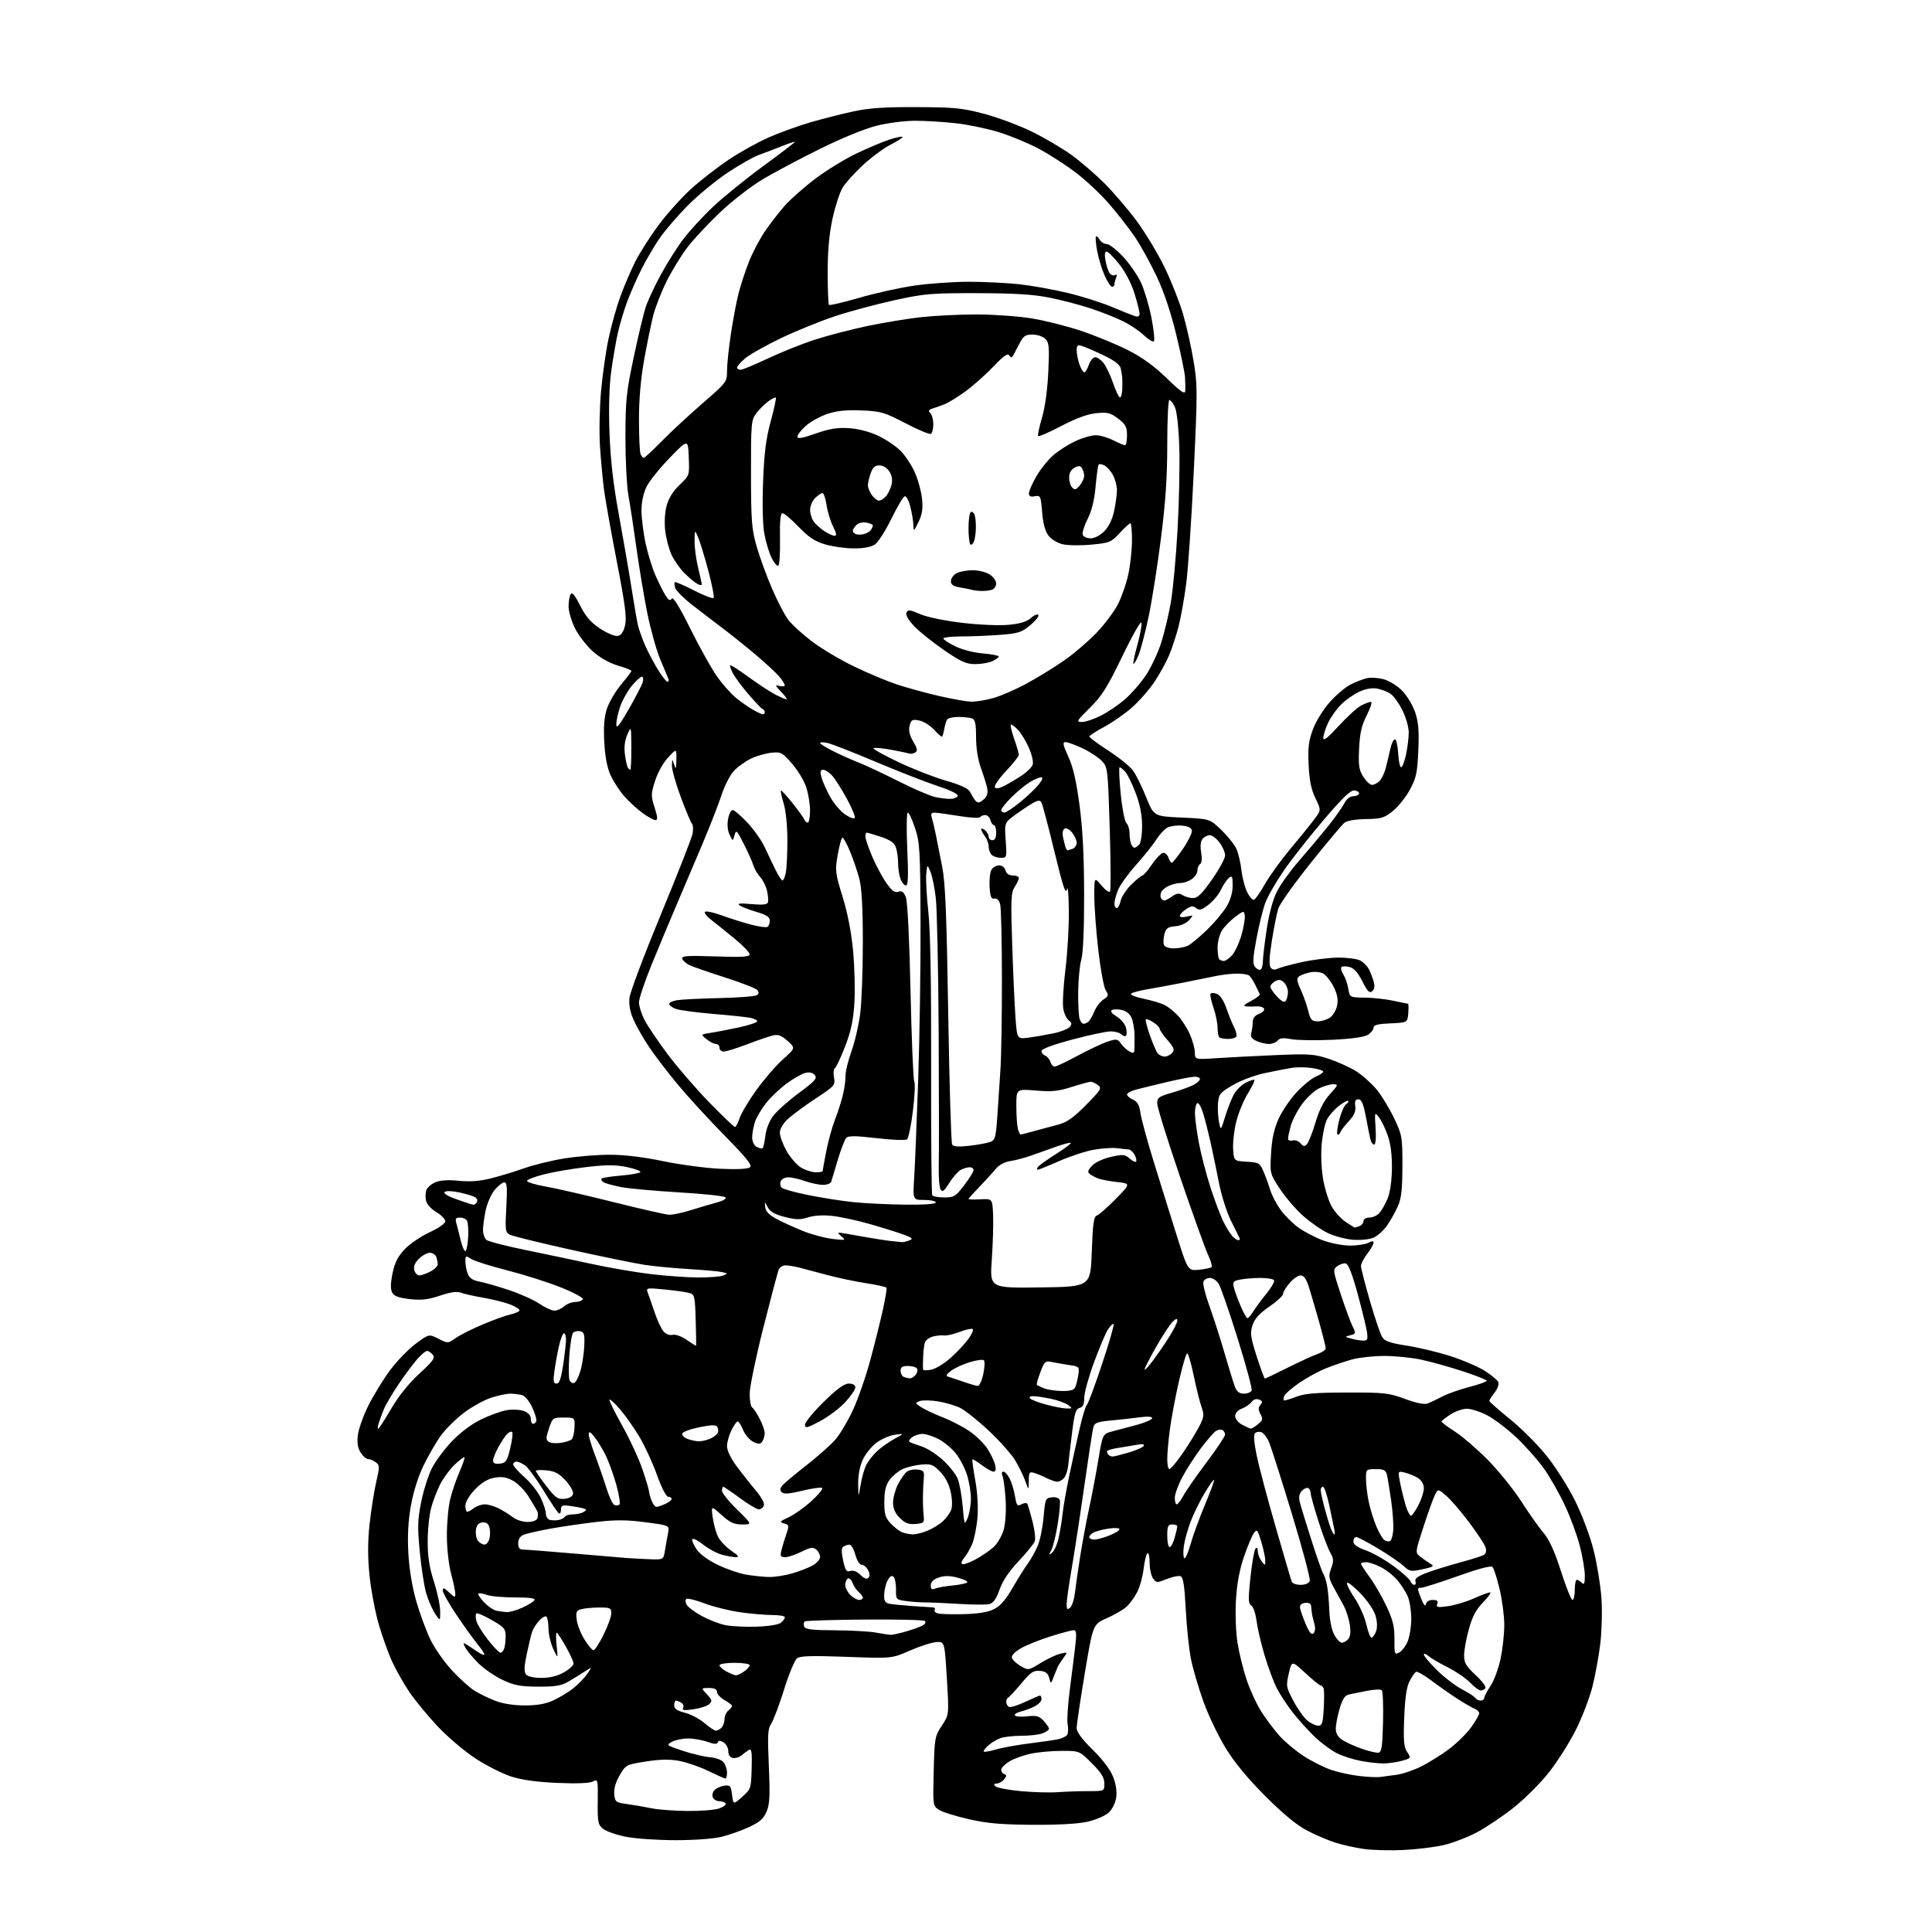 <?xml version="1.0" encoding="UTF-8" standalone="no"?>
<svg 
  version="1.1" 
  xmlns="http://www.w3.org/2000/svg" 
  xmlns:xlink="http://www.w3.org/1999/xlink" 
  xmlns:svg="http://www.w3.org/2000/svg"
  xmlns:rdf="http://www.w3.org/1999/02/22-rdf-syntax-ns#"
  xmlns:cc="http://creativecommons.org/ns#"
  xmlns:dc="http://purl.org/dc/elements/1.1/"
  viewBox="0 0 768 768"
  width="768"
  height="768"
>
<style>svg {background-color: white; }</style>"
<path stroke="none" fill="black" fill-rule="evenodd" d="M558.00,735.40C552.77,735.66 545.65,735.48 542.16,734.99C538.67,734.50 533.50,733.35 530.66,732.43C527.82,731.51 522.80,729.35 519.50,727.63C515.49,725.54 510.03,721.03 503.00,714.00C495.98,706.98 490.74,700.64 487.20,694.85C484.28,690.10 480.30,681.77 478.36,676.35C476.42,670.93 474.20,663.35 473.42,659.50C472.65,655.65 471.72,646.78 471.36,639.80C470.87,630.40 470.34,626.96 469.32,626.57C468.56,626.28 466.09,626.78 463.83,627.69C459.92,629.25 459.65,629.24 458.36,627.47C457.61,626.45 457.00,623.65 457.00,621.25C457.00,618.85 456.61,617.12 456.14,617.41C455.67,617.70 454.99,620.46 454.62,623.55C454.26,626.63 453.12,630.80 452.08,632.82C451.04,634.85 449.14,637.47 447.85,638.67C446.56,639.86 443.02,641.92 439.98,643.26C434.47,645.68 434.47,645.68 431.23,665.09C429.45,675.77 427.99,685.58 427.99,686.89C428.00,688.50 430.09,691.34 434.39,695.58C438.46,699.59 441.42,703.54 442.53,706.43C443.66,709.40 444.06,712.29 443.67,714.74C443.31,716.96 442.04,719.39 440.57,720.67C439.19,721.87 435.47,723.44 432.29,724.17C428.66,725.00 420.54,725.45 410.50,725.39C398.04,725.31 392.42,724.82 385.09,723.15C379.91,721.98 374.58,720.30 373.24,719.42C370.83,717.84 370.81,717.71 371.16,704.09C371.49,690.89 371.61,690.18 374.38,686.00C377.27,681.64 377.27,681.64 376.38,667.07C375.50,652.50 375.50,652.50 372.12,652.77C370.26,652.92 365.53,654.45 361.62,656.17C354.50,659.29 354.50,659.29 336.48,658.62C322.55,658.10 318.08,658.24 316.80,659.22C315.90,659.93 313.57,665.57 311.63,671.76C309.69,677.96 307.39,684.03 306.54,685.25C305.22,687.13 305.08,689.74 305.62,701.99C306.14,713.83 305.98,717.17 304.73,720.13C303.54,722.95 302.01,724.31 297.85,726.25C294.91,727.62 290.02,729.37 287.00,730.12C283.74,730.94 276.20,731.50 268.50,731.50C261.35,731.50 252.45,730.88 248.71,730.13C244.98,729.38 240.93,727.95 239.71,726.96C237.71,725.34 237.51,724.32 237.61,716.12C237.72,707.32 237.67,707.11 235.69,708.17C234.38,708.87 229.36,709.07 221.58,708.74C213.44,708.39 207.44,707.56 203.19,706.19C199.72,705.08 193.28,701.81 188.89,698.93C184.50,696.04 177.72,690.28 173.84,686.12C169.95,681.95 164.98,675.92 162.80,672.70C160.61,669.49 157.54,664.08 155.96,660.68C154.38,657.28 151.93,650.45 150.51,645.50C149.08,640.55 147.45,631.85 146.88,626.16C146.14,618.85 146.15,612.89 146.93,605.77C147.53,600.24 148.71,592.75 149.55,589.12C150.97,582.99 150.96,582.44 149.35,581.27C148.40,580.57 147.04,580.00 146.33,580.00C145.62,580.00 144.30,578.87 143.40,577.48C142.24,575.72 141.89,573.65 142.24,570.58C142.51,568.16 144.37,562.88 146.38,558.84C148.39,554.81 152.24,548.50 154.95,544.83C157.65,541.17 162.26,536.39 165.18,534.21C170.50,530.25 170.50,530.25 174.29,532.17C178.07,534.07 178.09,534.07 181.12,531.91C182.80,530.72 187.63,528.28 191.86,526.50C196.08,524.72 200.99,522.94 202.76,522.55C204.53,522.16 206.20,521.48 206.48,521.03C206.76,520.58 205.23,519.51 203.09,518.65C200.94,517.79 196.11,516.56 192.34,515.91C188.58,515.26 184.47,514.35 183.20,513.87C181.61,513.28 179.04,513.64 174.86,515.05C170.14,516.64 167.53,516.93 162.88,516.41C158.49,515.91 156.66,515.23 155.90,513.82C155.19,512.49 155.23,510.15 156.03,506.20C156.90,501.94 158.11,499.52 160.84,496.62C162.85,494.49 167.31,491.45 170.75,489.86C174.42,488.17 177.00,486.35 177.00,485.46C177.00,484.62 175.42,483.00 173.49,481.86C171.56,480.73 169.72,478.75 169.40,477.47C169.08,476.19 169.10,474.26 169.44,473.18C169.79,472.10 171.42,470.66 173.07,469.97C175.04,469.15 178.22,468.95 182.40,469.38C186.79,469.83 190.68,469.54 195.11,468.43C198.63,467.55 204.58,465.74 208.34,464.41C212.10,463.07 219.30,461.31 224.34,460.49C229.38,459.68 237.55,459.02 242.50,459.03C248.19,459.04 255.92,459.97 263.50,461.56C270.10,462.94 280.23,464.30 286.00,464.59C292.38,464.91 297.08,464.72 297.99,464.10C299.20,463.28 297.32,460.88 287.92,451.29C281.57,444.81 273.20,435.68 269.33,431.00C265.45,426.32 260.42,419.75 258.15,416.38C255.87,413.02 253.05,408.11 251.89,405.48C250.43,402.19 249.92,399.42 250.24,396.60C250.49,394.35 256.11,379.45 262.71,363.50C269.32,347.55 274.99,333.10 275.31,331.40C275.63,329.69 275.51,327.89 275.05,327.40C274.59,326.90 272.59,322.13 270.60,316.79C268.62,311.46 267.04,305.83 267.10,304.29C267.20,301.50 267.20,301.50 268.00,304.00C268.66,306.07 268.81,305.72 268.87,302.00C268.95,297.50 268.95,297.50 265.56,301.14C263.63,303.22 261.41,307.20 260.40,310.41C258.75,315.63 258.74,316.38 260.22,321.01C261.45,324.84 261.52,326.00 260.56,326.00C259.87,326.00 257.55,324.73 255.40,323.17C253.26,321.62 249.97,318.60 248.11,316.47C246.24,314.34 243.79,310.55 242.67,308.05C241.31,305.02 240.49,300.61 240.20,294.82C239.88,288.57 240.20,284.85 241.34,281.51C242.21,278.96 244.74,274.70 246.96,272.05C249.18,269.39 251.00,266.98 251.00,266.68C251.00,266.39 248.60,265.44 245.66,264.59C242.37,263.63 238.57,261.49 235.75,259.01C233.23,256.79 230.01,252.64 228.58,249.79C227.16,246.94 226.01,243.01 226.02,241.05C226.02,239.10 226.40,236.91 226.86,236.19C227.44,235.28 228.57,236.64 230.60,240.69C232.75,245.00 234.78,247.35 238.43,249.80C241.14,251.61 244.29,252.96 245.43,252.80C246.90,252.59 247.77,251.39 248.44,248.69C249.20,245.61 248.57,240.69 245.19,223.19C242.88,211.26 240.58,198.35 240.08,194.50C239.58,190.65 238.87,183.00 238.51,177.50C238.14,172.00 238.33,162.10 238.93,155.50C239.52,148.90 240.87,139.45 241.93,134.50C242.98,129.55 245.06,122.12 246.55,118.00C248.04,113.88 250.73,107.58 252.53,104.00C254.33,100.42 258.56,93.81 261.93,89.31C265.30,84.80 271.08,78.38 274.78,75.04C278.47,71.70 285.13,66.53 289.57,63.54C294.00,60.56 301.21,56.55 305.59,54.62C309.96,52.70 317.48,49.98 322.29,48.59C327.11,47.19 334.75,45.25 339.27,44.28C345.45,42.94 351.74,42.52 364.50,42.58C379.63,42.65 382.60,42.95 391.50,45.33C397.00,46.81 405.56,50.03 410.53,52.49C415.49,54.95 422.47,59.08 426.03,61.66C429.59,64.24 435.46,69.31 439.08,72.92C442.71,76.54 448.48,83.31 451.93,87.96C455.37,92.62 460.36,100.94 463.03,106.46C465.69,111.98 468.98,120.33 470.33,125.01C471.69,129.69 473.55,138.03 474.47,143.55C476.04,152.90 476.04,155.90 474.54,187.54C473.65,206.22 472.30,226.26 471.53,232.08C470.77,237.90 469.40,245.55 468.49,249.08C467.57,252.61 465.88,257.75 464.73,260.50C463.57,263.25 460.93,268.04 458.85,271.14C456.77,274.24 452.72,278.84 449.85,281.35C446.98,283.86 442.01,287.32 438.81,289.02C435.62,290.72 433.01,292.43 433.03,292.81C433.05,293.19 436.46,295.71 440.62,298.41C444.78,301.11 449.15,304.63 450.34,306.24C451.53,307.84 453.89,312.60 455.58,316.82C458.67,324.50 458.67,324.50 469.79,325.00C480.92,325.50 480.92,325.50 485.57,330.00C488.13,332.48 490.83,335.89 491.56,337.58C492.29,339.28 493.17,343.10 493.52,346.08C493.87,349.06 494.90,352.97 495.81,354.76C496.72,356.55 497.92,357.86 498.48,357.67C499.04,357.49 500.98,354.71 502.79,351.50C504.59,348.29 509.11,342.02 512.83,337.58C516.55,333.14 520.86,327.82 522.40,325.77C525.20,322.05 525.20,322.05 522.90,317.29C521.21,313.80 520.49,310.26 520.20,304.01C519.88,297.08 520.21,294.44 521.96,289.80C523.17,286.59 526.11,281.87 528.69,279.00C531.21,276.19 534.90,273.09 536.89,272.09C538.87,271.10 541.75,269.98 543.29,269.61C544.82,269.24 547.85,269.42 550.02,270.01C552.24,270.60 555.49,272.63 557.44,274.64C559.35,276.61 561.66,280.48 562.58,283.24C563.86,287.09 564.14,290.66 563.80,298.43C563.40,307.28 562.97,309.28 560.42,313.97C558.82,316.92 555.77,320.73 553.66,322.42C550.25,325.15 549.04,325.51 542.94,325.60C538.66,325.67 535.42,326.24 534.37,327.10C533.44,327.87 527.40,335.09 520.95,343.14C514.50,351.20 508.74,359.30 508.15,361.14C507.56,362.99 506.40,368.75 505.58,373.95C504.53,380.65 504.40,383.78 505.15,384.68C505.83,385.51 506.79,385.65 507.86,385.09C508.76,384.61 513.08,383.43 517.46,382.47C521.83,381.50 528.36,380.69 531.96,380.66C535.55,380.64 539.50,381.17 540.73,381.83C541.95,382.50 543.46,384.00 544.09,385.16C544.71,386.33 545.58,388.54 546.03,390.09C546.59,392.05 546.42,393.23 545.47,394.02C544.39,394.92 543.59,394.13 541.55,390.09C539.78,386.60 538.20,384.84 536.45,384.40C535.05,384.05 533.61,384.06 533.24,384.43C532.88,384.79 533.20,386.08 533.97,387.30C534.74,388.51 535.63,391.07 535.96,393.00C536.55,396.50 536.55,396.50 542.52,396.57C545.81,396.61 550.92,397.17 553.89,397.82C556.85,398.47 559.46,399.00 559.70,399.00C559.93,399.00 559.98,400.69 559.81,402.75C559.50,406.50 559.50,406.50 552.75,406.80C547.70,407.02 546.00,407.45 546.00,408.52C546.00,409.31 544.99,410.59 543.75,411.36C542.31,412.26 537.18,412.97 529.50,413.33C522.90,413.64 515.59,413.53 513.26,413.08C510.11,412.48 508.73,412.62 507.89,413.64C507.26,414.39 505.71,415.00 504.42,415.00C503.14,415.00 500.92,414.46 499.48,413.81C497.53,412.92 497.01,412.10 497.42,410.56C497.72,409.43 497.98,407.48 497.99,406.23C498.00,404.71 498.86,403.62 500.56,402.98C501.97,402.44 502.83,401.53 502.46,400.94C502.10,400.36 500.84,399.96 499.65,400.05C498.47,400.14 496.60,400.15 495.50,400.07C493.98,399.95 494.42,399.43 497.31,397.90C499.41,396.79 500.97,395.57 500.78,395.19C500.59,394.81 499.78,393.15 498.99,391.50C498.19,389.85 497.08,388.17 496.52,387.77C495.96,387.36 493.85,387.02 491.83,387.02C489.81,387.01 485.98,387.44 483.33,387.98C480.67,388.52 474.90,389.69 470.50,390.58C466.10,391.46 459.80,392.63 456.50,393.18C453.20,393.73 450.11,394.54 449.64,394.99C449.17,395.45 451.42,396.36 454.64,397.02C457.86,397.69 461.62,398.81 463.00,399.52C464.38,400.24 466.71,402.10 468.19,403.66C469.67,405.22 471.80,408.52 472.92,411.00C474.04,413.48 474.97,416.79 474.98,418.36C475.00,421.21 475.00,421.21 483.75,420.63C488.56,420.31 499.11,419.77 507.19,419.42C520.52,418.86 522.48,419.00 528.30,420.93C531.83,422.11 536.73,424.34 539.18,425.90C541.64,427.46 545.28,430.73 547.29,433.17C549.29,435.62 552.40,440.74 554.21,444.56C557.37,451.22 557.50,451.99 557.48,463.50C557.46,472.78 557.05,476.41 555.68,479.50C554.71,481.70 552.77,485.15 551.38,487.16C549.99,489.17 547.53,491.36 545.92,492.03C544.29,492.71 540.64,493.05 537.69,492.81C534.78,492.57 530.29,491.35 527.72,490.10C525.14,488.86 520.70,485.74 517.84,483.17C514.98,480.60 510.88,475.80 508.72,472.50C504.81,466.52 504.80,466.47 505.28,458.34C505.63,452.50 506.49,448.61 508.31,444.63C509.71,441.57 512.93,436.85 515.47,434.14C518.00,431.43 521.41,428.66 523.04,427.98C524.67,427.31 526.00,426.41 526.00,425.99C526.00,425.57 524.00,424.93 521.55,424.56C519.10,424.19 515.39,424.17 513.30,424.52C511.21,424.86 506.35,425.82 502.50,426.64C498.65,427.46 493.02,429.59 490.00,431.38C485.00,434.33 484.47,434.98 484.18,438.52C484.00,440.66 484.18,444.01 484.57,445.96C485.28,449.50 485.28,449.50 486.97,444.00C487.90,440.98 489.42,437.05 490.35,435.27C491.28,433.49 493.42,431.32 495.11,430.44C496.80,429.57 498.39,429.05 498.63,429.30C498.88,429.54 497.72,431.94 496.07,434.62C494.41,437.30 492.34,442.31 491.47,445.74C490.60,449.17 490.03,454.12 490.19,456.74C490.50,461.50 490.50,461.50 495.62,461.80C500.47,462.08 500.82,462.29 502.31,465.80C503.17,467.83 504.37,471.15 504.99,473.17C505.60,475.19 507.43,478.68 509.06,480.92C510.68,483.16 513.85,486.33 516.11,487.96C518.36,489.60 522.74,491.88 525.83,493.04C528.93,494.20 533.80,495.14 536.66,495.14C539.52,495.14 542.80,494.64 543.93,494.04C545.44,493.23 546.00,493.23 546.00,494.03C546.00,494.64 544.88,496.61 543.50,498.41C542.12,500.21 541.00,502.39 541.00,503.25C541.00,504.11 542.61,510.37 544.57,517.16C546.53,523.95 548.74,530.43 549.47,531.56C550.50,533.16 552.68,533.91 559.15,534.90C563.74,535.60 571.55,537.47 576.50,539.06C581.46,540.64 587.66,543.30 590.28,544.97C592.91,546.63 595.32,548.66 595.63,549.47C595.94,550.28 595.25,552.14 594.10,553.61C592.94,555.07 592.01,556.55 592.02,556.88C592.03,557.22 595.67,560.42 600.10,564.00C604.53,567.58 611.08,574.10 614.64,578.50C618.22,582.92 623.34,590.98 626.08,596.50C628.96,602.29 632.08,610.63 633.51,616.32C634.86,621.72 636.25,630.27 636.60,635.32C636.95,640.39 636.73,648.57 636.12,653.60C635.50,658.60 634.09,666.25 632.98,670.60C631.88,674.94 628.96,682.55 626.50,687.50C624.04,692.45 619.26,700.03 615.88,704.35C612.51,708.67 606.11,715.07 601.67,718.58C597.23,722.09 590.60,726.54 586.94,728.46C583.27,730.39 577.40,732.63 573.89,733.45C570.37,734.26 563.23,735.14 558.00,735.40zM273.10,719.89C278.38,719.95 284.12,719.51 285.85,718.90C287.58,718.30 288.75,717.40 288.44,716.90C288.13,716.41 286.99,716.00 285.91,716.00C284.82,716.00 283.66,715.29 283.33,714.42C283.00,713.55 283.35,712.24 284.11,711.50C284.88,710.77 286.62,710.01 288.00,709.83C290.23,709.54 290.55,709.92 291.00,713.45C291.50,717.39 291.50,717.39 295.03,714.28C298.48,711.25 298.57,710.98 298.80,703.02C298.98,696.67 298.76,695.02 297.77,695.58C297.07,695.98 295.75,696.95 294.82,697.74C293.90,698.53 292.33,699.01 291.32,698.82C290.17,698.59 289.50,697.59 289.50,696.10C289.50,694.80 288.65,693.23 287.62,692.62C286.24,691.79 285.63,691.80 285.33,692.62C285.04,693.42 283.88,693.36 281.21,692.41C279.17,691.68 275.70,691.08 273.50,691.08C271.30,691.07 268.42,691.67 267.10,692.40C264.77,693.69 264.91,693.81 271.29,695.93C274.91,697.14 279.81,698.30 282.17,698.52C284.73,698.75 286.97,699.61 287.73,700.65C288.43,701.60 289.00,703.42 289.00,704.69C289.00,705.96 288.72,707.00 288.37,707.00C288.03,707.00 284.99,705.65 281.62,704.01C278.26,702.36 273.05,700.55 270.07,700.00C266.15,699.26 262.43,699.33 256.72,700.23C248.93,701.45 248.77,701.54 246.34,705.69C244.72,708.44 243.98,711.05 244.18,713.20C244.48,716.34 244.74,716.53 249.50,717.18C252.25,717.56 256.52,718.30 259.00,718.82C261.48,719.35 267.82,719.83 273.10,719.89zM420.40,712.42C423.64,712.19 429.15,712.00 432.65,712.00C439.00,712.00 439.00,712.00 439.00,708.95C439.00,706.63 437.82,704.72 434.05,700.95C429.10,696.00 429.10,696.00 422.10,696.00C418.25,696.00 412.71,696.50 409.80,697.11C406.88,697.72 403.04,699.11 401.25,700.19C399.46,701.28 398.00,702.76 398.00,703.50C398.00,704.23 398.56,705.02 399.25,705.25C400.22,705.58 400.20,706.04 399.13,707.34C398.37,708.25 397.05,709.00 396.18,709.00C395.05,709.00 394.91,709.31 395.67,710.07C396.26,710.66 400.74,711.53 405.62,711.99C410.51,712.46 417.15,712.65 420.40,712.42zM548.50,706.39C549.60,706.24 552.52,705.85 555.00,705.53C557.48,705.21 562.02,703.68 565.10,702.12C568.17,700.57 573.15,697.44 576.16,695.17C579.17,692.89 583.07,689.04 584.82,686.60C586.57,684.17 588.00,681.67 588.00,681.06C588.00,680.44 587.21,679.64 586.25,679.28C585.29,678.92 582.25,677.17 579.50,675.40C576.75,673.63 572.07,670.36 569.11,668.12C566.14,665.89 563.33,664.30 562.85,664.59C562.38,664.89 561.23,666.56 560.32,668.31C559.15,670.54 558.51,674.90 558.20,682.73C557.83,691.94 558.04,694.42 559.37,696.44C560.97,698.88 560.95,698.92 557.24,699.95C555.18,700.52 551.87,700.99 549.89,700.99C547.90,701.00 543.86,700.54 540.92,699.99C537.98,699.43 533.75,698.08 531.53,696.98C529.32,695.89 525.44,693.06 522.92,690.69C520.40,688.31 516.43,683.95 514.09,680.99C511.75,678.04 508.80,673.56 507.53,671.05C506.25,668.54 504.07,662.66 502.68,657.99C501.29,653.32 499.85,647.14 499.48,644.25C499.11,641.35 498.17,638.64 497.39,638.20C496.19,637.52 496.14,635.78 497.08,626.95C497.69,621.20 498.60,616.07 499.10,615.55C499.65,614.97 500.00,615.38 500.00,616.61C500.00,617.71 500.66,619.49 501.47,620.56C502.91,622.47 502.94,622.47 502.97,620.43C502.99,619.29 502.28,615.93 501.40,612.96C499.94,608.05 499.67,607.73 498.44,609.41C497.70,610.42 495.92,614.68 494.48,618.88C492.72,624.02 491.69,629.59 491.31,636.00C491.00,641.36 491.26,648.74 491.91,652.94C492.55,657.03 494.19,663.70 495.56,667.77C496.92,671.83 499.58,677.57 501.47,680.52C503.36,683.47 506.61,687.79 508.70,690.11C510.79,692.44 515.12,696.04 518.31,698.11C521.51,700.18 526.46,702.66 529.31,703.61C532.17,704.56 537.20,705.64 540.50,706.01C543.80,706.37 547.40,706.55 548.50,706.39zM395.75,695.49C398.36,694.72 404.55,693.60 409.50,693.00C414.45,692.39 419.62,691.63 421.00,691.29C422.38,690.96 423.83,690.20 424.23,689.60C424.64,688.99 424.71,687.11 424.40,685.42C424.09,683.73 424.52,677.20 425.35,670.92C426.18,664.64 427.14,656.91 427.50,653.75C428.00,649.32 427.84,648.00 426.82,648.02C426.09,648.02 422.04,649.11 417.80,650.42C413.57,651.74 408.27,653.85 406.02,655.11C403.63,656.45 402.05,658.03 402.22,658.90C402.38,659.72 403.92,661.22 405.64,662.22C408.78,664.05 408.78,664.05 413.64,661.08C416.31,659.44 419.84,657.78 421.48,657.38C424.47,656.67 424.47,656.67 422.72,659.08C421.76,660.41 420.77,661.95 420.52,662.50C420.26,663.05 419.53,664.85 418.89,666.50C417.72,669.50 417.72,669.50 417.07,667.00C416.59,665.13 415.66,664.42 413.41,664.20C410.84,663.95 409.75,664.68 405.97,669.20C403.53,672.12 401.19,674.65 400.77,674.83C400.35,675.02 400.00,675.78 400.00,676.52C400.00,677.27 400.46,678.16 401.01,678.51C401.57,678.85 404.47,677.98 407.45,676.57C410.43,675.16 413.13,674.00 413.44,674.00C413.75,674.00 414.00,674.66 414.00,675.47C414.00,676.29 412.76,677.57 411.25,678.33C409.74,679.10 407.24,680.02 405.71,680.39C404.17,680.76 403.15,681.44 403.44,681.91C403.73,682.38 405.94,682.54 408.34,682.27C411.99,681.85 413.07,682.15 414.86,684.07C416.03,685.34 417.00,686.75 417.00,687.21C417.00,687.67 415.85,688.49 414.43,689.02C413.02,689.56 409.23,690.00 406.00,690.00C402.77,690.00 399.01,690.43 397.64,690.95C396.27,691.47 394.21,692.69 393.07,693.67C391.93,694.65 391.00,695.77 391.00,696.17C391.00,696.57 393.14,696.26 395.75,695.49zM548.00,696.72C549.22,696.52 549.55,694.23 549.78,684.57C549.94,678.02 549.71,672.32 549.28,671.89C548.85,671.47 546.25,671.57 543.50,672.11C540.75,672.65 537.50,673.30 536.29,673.56C534.62,673.90 533.69,675.31 532.54,679.19C531.69,682.04 531.00,685.62 531.00,687.16C531.00,689.07 531.83,690.50 533.62,691.67C535.06,692.62 538.55,694.19 541.37,695.17C544.19,696.16 547.17,696.85 548.00,696.72zM284.55,687.96C285.13,687.98 286.14,687.46 286.80,686.80C287.46,686.14 288.00,684.62 288.00,683.42C288.00,682.22 288.68,680.68 289.50,680.00C290.32,679.32 291.00,678.47 290.99,678.13C290.99,677.78 289.64,676.73 287.99,675.80C286.35,674.86 285.00,673.40 285.00,672.55C285.00,671.48 284.02,671.00 281.83,671.00C278.65,671.00 278.65,671.00 281.02,673.52C283.07,675.71 283.20,676.22 281.94,677.41C281.15,678.16 278.31,679.09 275.64,679.47C272.01,679.98 270.97,679.86 271.52,678.97C271.93,678.31 271.64,677.38 270.88,676.90C270.12,676.42 269.16,676.02 268.75,676.02C268.34,676.01 268.00,676.85 268.00,677.88C268.00,679.26 269.14,680.05 272.25,680.84C274.59,681.43 278.07,683.27 280.00,684.92C281.93,686.57 283.97,687.94 284.55,687.96zM524.05,686.00C525.54,686.00 525.89,684.92 526.20,679.25C526.41,675.54 526.40,671.94 526.18,671.25C525.96,670.56 525.43,670.00 525.00,670.00C524.57,670.00 521.80,667.77 518.86,665.03C513.50,660.07 513.50,660.07 512.31,665.25C511.17,670.23 511.24,670.68 514.23,676.28C515.95,679.50 518.45,683.00 519.81,684.06C521.16,685.13 523.07,686.00 524.05,686.00zM208.50,677.93C213.33,677.95 216.82,677.36 219.76,676.02C222.10,674.96 225.60,672.88 227.54,671.40C229.48,669.92 232.06,667.31 233.27,665.60C235.47,662.50 235.47,662.50 232.57,664.38C230.98,665.41 228.06,667.21 226.09,668.38C223.18,670.10 220.90,670.49 214.00,670.47C206.97,670.45 204.52,669.99 199.85,667.82C196.75,666.38 192.39,663.39 190.18,661.18C187.96,658.96 185.62,656.16 184.98,654.96C184.02,653.16 184.05,652.90 185.15,653.54C185.89,653.97 187.76,655.20 189.31,656.27C190.85,657.34 192.30,658.03 192.53,657.80C192.76,657.58 191.61,655.77 189.98,653.80C188.36,651.82 184.54,646.52 181.51,642.02C178.48,637.51 176.00,633.11 176.00,632.24C176.00,630.99 176.53,631.15 178.50,633.00C180.68,635.05 181.00,635.12 181.00,633.57C181.00,632.59 180.25,629.02 179.34,625.64C178.39,622.13 177.66,615.65 177.64,610.50C177.63,605.55 178.21,599.02 178.95,596.00C179.68,592.98 181.35,588.07 182.66,585.10C183.96,582.12 184.85,579.52 184.63,579.30C184.42,579.08 182.67,580.39 180.76,582.20C178.85,584.02 176.25,587.52 174.99,590.00C173.73,592.48 172.09,596.75 171.36,599.50C170.62,602.25 170.02,608.20 170.01,612.71C170.00,618.73 170.66,623.00 172.49,628.71C173.86,633.00 174.98,638.30 174.98,640.50C174.99,644.50 174.99,644.50 172.98,641.50C171.88,639.85 170.30,636.26 169.47,633.53C168.65,630.79 167.48,623.31 166.87,616.91C165.92,606.93 166.00,604.09 167.44,596.98C168.37,592.42 170.27,586.42 171.68,583.65C173.08,580.88 176.67,576.05 179.66,572.92C183.00,569.41 187.46,566.08 191.29,564.22C194.71,562.56 199.32,560.90 201.54,560.55C203.77,560.19 206.81,560.36 208.29,560.92C210.01,561.57 211.00,562.69 211.00,563.98C211.00,565.09 211.41,566.00 211.92,566.00C212.42,566.00 213.00,565.50 213.20,564.89C213.40,564.29 212.67,561.84 211.56,559.45C210.43,557.02 208.66,554.88 207.52,554.57C206.41,554.27 204.31,554.02 202.86,554.01C201.42,554.01 197.99,554.72 195.26,555.60C192.53,556.49 187.70,559.15 184.53,561.52C181.37,563.89 177.20,568.00 175.27,570.66C173.34,573.32 170.21,578.73 168.31,582.67C166.19,587.07 164.26,593.25 163.31,598.67C162.25,604.72 161.94,610.64 162.33,617.50C162.68,623.74 163.86,630.89 165.47,636.50C166.90,641.45 169.43,648.32 171.10,651.77C172.78,655.22 176.62,660.72 179.65,663.99C182.67,667.26 186.72,670.90 188.64,672.09C190.56,673.27 194.24,675.07 196.81,676.07C199.73,677.22 204.14,677.92 208.50,677.93zM588.56,676.00C589.35,676.00 590.00,675.54 590.00,674.98C590.00,674.42 591.13,672.25 592.51,670.16C593.90,668.07 595.69,663.24 596.50,659.43C597.30,655.62 597.97,649.58 597.97,646.00C597.98,642.42 597.14,635.98 596.11,631.67C595.08,627.36 593.81,623.41 593.28,622.88C592.68,622.28 587.60,623.63 579.42,626.55C572.31,629.09 565.76,631.17 564.86,631.16C563.34,631.14 563.34,631.45 564.85,635.30C565.89,637.94 566.60,638.82 566.81,637.73C567.02,636.66 568.07,636.00 569.54,636.00C571.32,636.00 571.78,636.41 571.33,637.58C570.81,638.94 571.40,639.07 575.61,638.48C578.30,638.11 582.92,636.72 585.87,635.40C588.82,634.08 591.73,633.00 592.32,633.00C592.92,633.00 591.69,634.76 589.60,636.90C586.76,639.81 585.30,642.54 583.89,647.63C582.85,651.38 582.00,656.07 582.00,658.04C582.00,661.01 582.78,662.34 586.55,665.83C589.05,668.14 590.82,670.48 590.49,671.02C590.15,671.56 589.32,672.00 588.63,672.00C587.94,672.00 586.05,670.61 584.44,668.91C582.82,667.20 578.80,664.45 575.50,662.79C572.20,661.13 568.71,659.08 567.75,658.23C566.79,657.38 566.00,657.15 566.00,657.72C566.00,658.29 568.36,661.09 571.25,663.94C574.14,666.79 578.61,670.21 581.18,671.54C583.75,672.87 586.14,674.42 586.49,674.98C586.83,675.54 587.77,676.00 588.56,676.00zM215.24,667.00C218.52,667.00 221.56,666.25 224.11,664.82C226.25,663.61 228.00,662.03 228.00,661.30C228.00,660.57 226.61,657.50 224.90,654.48C223.20,651.47 221.56,649.00 221.27,649.00C220.97,649.00 220.97,651.36 221.27,654.25C221.82,659.50 221.82,659.50 219.94,655.50C218.90,653.30 218.04,649.61 218.03,647.31C218.01,645.00 217.62,642.88 217.15,642.59C216.68,642.30 215.39,643.06 214.29,644.28C213.20,645.50 211.98,647.40 211.58,648.50C211.19,649.60 210.22,653.60 209.42,657.38C208.33,662.55 208.26,664.60 209.11,665.63C209.79,666.46 212.23,667.00 215.24,667.00zM292.53,665.96C293.09,665.98 294.56,665.30 295.78,664.44C297.00,663.59 298.00,662.46 298.00,661.94C298.00,661.42 295.30,661.00 292.00,661.00C288.70,661.00 286.00,661.44 286.00,661.97C286.00,662.50 287.24,663.61 288.75,664.43C290.26,665.25 291.96,665.94 292.53,665.96zM556.21,656.89C557.29,656.31 558.81,654.31 559.58,652.45C560.36,650.59 561.00,646.56 561.00,643.50C561.00,640.44 560.39,636.49 559.65,634.72C558.91,632.95 557.05,630.02 555.53,628.21C554.00,626.39 551.02,624.03 548.91,622.96C546.81,621.88 544.16,621.00 543.04,621.00C541.92,621.00 541.00,621.28 541.00,621.62C541.00,621.95 542.57,624.37 544.50,626.99C546.42,629.61 549.43,634.82 551.18,638.57C553.74,644.05 554.36,646.62 554.31,651.66C554.25,657.59 554.36,657.88 556.21,656.89zM198.92,657.00C199.39,657.00 200.06,656.29 200.39,655.42C200.73,654.55 201.00,652.33 201.00,650.49C201.00,647.48 200.44,646.83 195.44,643.97C192.38,642.22 189.63,641.04 189.32,641.35C189.01,641.65 189.04,643.01 189.37,644.36C189.71,645.70 191.80,649.10 194.02,651.90C196.23,654.71 198.44,657.00 198.92,657.00zM235.93,656.00C236.43,656.00 238.23,653.23 239.92,649.84C241.61,646.45 243.00,642.63 243.00,641.34C243.00,639.21 242.57,639.00 238.25,639.01C235.64,639.02 232.44,639.31 231.14,639.66C229.07,640.21 228.84,640.75 229.27,643.98C229.54,646.01 230.95,649.54 232.40,651.83C233.84,654.13 235.43,656.00 235.93,656.00zM533.40,653.00C534.15,653.00 535.31,652.33 535.99,651.51C536.81,650.52 537.00,648.58 536.55,645.76C536.18,643.42 535.12,640.10 534.19,638.38C533.26,636.67 531.47,633.38 530.20,631.08C528.15,627.34 528.04,626.53 529.16,623.43C530.22,620.50 530.17,619.55 528.82,617.23C527.94,615.73 525.82,610.11 524.11,604.74C522.40,599.37 521.00,594.33 521.00,593.55C521.00,592.76 520.59,591.86 520.08,591.55C519.57,591.24 518.45,591.69 517.58,592.56C516.53,593.62 516.21,595.04 516.62,596.82C516.96,598.30 519.04,605.12 521.24,612.00C523.43,618.88 525.57,624.95 525.99,625.50C526.41,626.05 527.07,628.08 527.47,630.00C527.87,631.92 528.29,636.42 528.41,640.00C528.54,643.82 529.33,647.84 530.34,649.75C531.28,651.54 532.66,653.00 533.40,653.00zM545.18,651.00C545.66,651.00 546.46,649.91 546.97,648.59C547.55,647.07 547.50,644.78 546.85,642.41C546.25,640.25 543.75,636.50 540.98,633.59C538.32,630.80 535.85,628.82 535.49,629.18C535.13,629.54 536.43,632.21 538.39,635.11C540.34,638.01 542.48,642.78 543.13,645.69C543.78,648.61 544.71,651.00 545.18,651.00zM353.85,649.87C354.59,649.94 357.51,649.32 360.35,648.48C363.18,647.65 366.16,646.55 366.97,646.04C367.78,645.53 368.11,644.77 367.69,644.36C367.28,643.95 356.57,643.70 343.89,643.80C331.20,643.90 320.44,644.23 319.96,644.53C319.48,644.82 319.34,645.72 319.65,646.53C320.10,647.70 322.59,648.02 331.86,648.07C338.26,648.11 345.52,648.51 348.00,648.95C350.48,649.39 353.11,649.81 353.85,649.87zM522.16,649.24C522.85,648.55 522.95,647.11 522.43,645.32C521.98,643.77 521.54,641.83 521.46,641.00C521.37,640.17 521.23,638.91 521.15,638.18C521.06,637.41 520.06,636.99 518.75,637.18C517.22,637.40 516.60,638.08 516.80,639.29C516.97,640.28 518.00,643.16 519.09,645.71C520.52,649.05 521.37,650.03 522.16,649.24zM300.68,646.63C305.57,646.47 309.49,645.84 310.43,645.06C311.29,644.34 312.00,643.36 312.00,642.88C312.00,642.39 309.78,642.00 307.07,642.00C304.36,642.00 298.65,641.51 294.38,640.92C290.12,640.33 283.74,638.75 280.21,637.43C276.68,636.10 273.39,635.26 272.89,635.57C272.37,635.89 272.38,636.84 272.93,637.86C273.44,638.82 276.13,640.84 278.90,642.35C281.68,643.86 285.87,645.50 288.22,645.99C290.58,646.49 296.18,646.78 300.68,646.63zM383.00,641.65C388.71,641.52 392.67,640.88 395.05,639.70C397.59,638.46 399.72,636.03 402.50,631.23C404.64,627.53 407.38,623.15 408.60,621.50C409.81,619.85 411.57,616.70 412.50,614.50C413.44,612.30 414.49,607.12 414.85,603.00C415.47,595.84 415.62,595.49 418.12,595.20C419.65,595.02 420.96,595.46 421.27,596.25C421.55,597.00 421.20,601.24 420.49,605.68C419.78,610.12 418.63,614.83 417.94,616.13C416.81,618.25 416.84,618.36 418.25,617.20C419.12,616.49 420.29,613.79 420.86,611.20C421.43,608.62 422.13,604.30 422.41,601.61C422.70,598.92 423.88,592.17 425.05,586.61C426.22,581.05 428.09,572.56 429.20,567.74C430.32,562.92 431.59,558.75 432.04,558.48C432.48,558.20 435.17,550.98 438.02,542.43C440.88,533.87 442.97,526.64 442.68,526.35C442.40,526.06 441.40,526.99 440.46,528.42C439.53,529.84 437.02,535.76 434.88,541.57C432.75,547.38 431.00,553.72 431.00,555.66C431.00,558.25 430.51,559.32 429.15,559.67C427.63,560.07 427.10,561.85 426.12,569.83C425.46,575.15 424.78,580.96 424.60,582.74C424.41,584.52 423.70,586.66 423.01,587.49C422.32,588.32 421.11,589.00 420.33,589.00C419.54,589.00 417.69,588.38 416.20,587.63C414.72,586.87 412.49,585.94 411.25,585.56C409.19,584.92 409.00,585.19 408.96,588.68C408.91,592.50 408.91,592.50 407.61,588.84C406.89,586.83 405.13,583.19 403.69,580.74C402.26,578.29 397.50,572.91 393.12,568.79C388.74,564.67 383.53,560.53 381.53,559.58C379.54,558.64 375.58,557.50 372.74,557.05C369.89,556.60 366.67,556.56 365.58,556.96C363.70,557.66 363.73,557.78 366.15,559.36C367.55,560.28 371.42,562.10 374.76,563.40C378.09,564.71 382.90,567.21 385.44,568.96C387.99,570.71 391.15,573.80 392.47,575.82C393.80,577.84 395.18,580.74 395.55,582.25C396.01,584.15 395.83,585.00 394.95,585.00C394.26,585.00 392.15,583.83 390.28,582.40C388.40,580.97 386.73,579.96 386.56,580.15C386.38,580.34 386.89,584.10 387.69,588.50C388.57,593.39 388.91,599.15 388.55,603.31C388.24,607.06 387.29,611.77 386.45,613.78C385.61,615.78 384.19,618.23 383.30,619.22C382.41,620.21 381.99,621.33 382.38,621.71C382.77,622.10 385.14,621.31 387.66,619.96C390.18,618.61 393.50,616.34 395.03,614.93C396.57,613.52 398.36,610.37 399.02,607.93C399.71,605.38 400.01,600.32 399.74,596.00C399.47,591.88 398.92,587.71 398.52,586.75C398.08,585.71 398.22,585.00 398.87,585.00C399.46,585.00 400.58,586.24 401.36,587.75C402.13,589.26 403.08,592.41 403.47,594.74C404.09,598.47 404.39,598.86 406.03,597.99C407.04,597.44 408.09,597.34 408.35,597.76C408.61,598.18 409.54,601.29 410.41,604.67C411.29,608.05 411.71,611.65 411.35,612.66C410.98,613.67 408.11,617.22 404.96,620.54C401.15,624.56 398.60,628.35 397.36,631.84C396.04,635.56 394.86,637.25 393.29,637.64C392.08,637.95 386.68,637.92 381.29,637.58C375.91,637.24 369.93,636.98 368.00,636.99C366.07,637.01 362.62,636.77 360.31,636.46C356.17,635.90 356.13,635.85 356.18,631.87C356.21,629.65 355.78,627.38 355.21,626.81C354.51,626.11 353.78,626.53 352.89,628.14C352.18,629.44 351.54,631.97 351.47,633.77C351.37,636.34 351.79,637.14 353.42,637.49C354.56,637.73 358.65,638.15 362.50,638.42C366.35,638.69 370.09,638.93 370.81,638.96C371.53,638.98 371.86,639.42 371.55,639.92C371.23,640.43 371.77,641.08 372.74,641.35C373.71,641.63 378.32,641.77 383.00,641.65zM201.50,640.84C202.60,640.90 205.36,640.11 207.63,639.08C209.90,638.05 212.06,636.71 212.44,636.10C212.91,635.33 210.57,635.00 204.62,635.00C199.95,635.00 194.91,634.54 193.43,633.97C191.94,633.41 190.48,633.19 190.18,633.48C189.89,633.78 190.91,635.34 192.46,636.96C194.01,638.57 196.23,640.08 197.39,640.31C198.55,640.54 200.40,640.78 201.50,640.84zM425.37,639.10C426.13,638.48 426.99,635.83 427.29,633.23C427.59,630.63 428.55,624.00 429.42,618.50C430.29,613.00 431.88,604.45 432.96,599.50C434.03,594.55 435.68,585.89 436.61,580.25C438.31,569.99 438.31,569.99 442.40,568.94C444.66,568.35 449.09,567.17 452.25,566.31C455.41,565.44 458.00,564.28 458.00,563.73C458.00,563.11 456.20,562.98 453.25,563.38C450.64,563.74 445.50,564.31 441.82,564.65C435.94,565.20 435.08,565.55 434.57,567.58C434.25,568.84 432.66,579.25 431.03,590.69C429.41,602.14 427.16,616.83 426.04,623.35C424.92,629.87 424.00,636.33 424.00,637.72C424.00,639.75 424.27,640.02 425.37,639.10zM341.50,636.00C342.32,636.00 343.00,635.61 343.00,635.12C343.00,634.64 342.28,633.65 341.40,632.91C340.51,632.18 339.39,630.52 338.90,629.23C338.41,627.94 337.55,627.16 337.00,627.50C336.45,627.84 336.00,628.99 336.00,630.06C336.00,631.13 336.90,632.90 338.00,634.00C339.10,635.10 340.68,636.00 341.50,636.00zM625.08,636.00C625.59,636.00 626.00,634.20 626.00,632.00C626.00,629.80 626.36,628.00 626.80,628.00C627.24,628.00 628.14,628.54 628.80,629.20C629.73,630.13 630.00,629.50 630.00,626.36C630.00,624.14 629.11,618.86 628.03,614.63C626.95,610.39 624.26,603.08 622.05,598.37C619.85,593.66 616.05,587.02 613.62,583.61C611.18,580.20 606.20,574.61 602.55,571.20C598.90,567.79 593.70,563.87 590.99,562.50C588.28,561.12 584.73,560.00 583.10,560.00C581.47,560.00 578.55,561.01 576.61,562.25C574.67,563.49 573.07,564.76 573.04,565.08C573.02,565.40 575.36,567.17 578.25,569.01C581.14,570.85 586.99,575.87 591.26,580.15C595.52,584.44 601.55,591.90 604.66,596.72C607.76,601.55 611.78,607.23 613.58,609.34C615.87,612.03 617.96,616.63 620.51,624.59C622.52,630.87 624.58,636.00 625.08,636.00zM371.75,631.48C372.71,631.07 375.87,630.52 378.77,630.24C381.67,629.97 384.25,629.41 384.51,628.99C384.76,628.57 383.01,627.74 380.60,627.13C377.44,626.33 375.35,626.33 373.11,627.11C371.02,627.84 370.00,628.86 370.00,630.20C370.00,631.73 370.42,632.04 371.75,631.48zM517.00,630.00C518.81,630.00 520.30,629.38 520.64,628.48C520.96,627.65 517.78,615.67 513.58,601.87C509.37,588.06 505.29,575.24 504.51,573.37C503.73,571.50 502.36,569.69 501.48,569.35C500.59,569.01 499.43,569.17 498.89,569.71C498.26,570.34 498.49,573.46 499.55,578.59C500.45,582.94 503.84,595.73 507.09,607.00C510.34,618.27 513.21,628.06 513.47,628.75C513.73,629.44 515.32,630.00 517.00,630.00zM562.21,630.00C562.76,630.00 562.96,629.35 562.66,628.55C562.26,627.52 563.61,626.54 567.30,625.16C570.16,624.10 576.11,622.25 580.52,621.07C584.93,619.88 589.14,618.53 589.87,618.08C590.72,617.55 590.96,616.46 590.52,615.08C590.15,613.88 587.16,609.36 583.90,605.02C580.63,600.69 576.54,595.95 574.80,594.49C571.64,591.83 571.64,591.83 570.45,594.17C569.79,595.45 567.73,601.15 565.88,606.84C562.51,617.19 562.51,617.19 564.64,618.84C565.81,619.75 567.60,621.00 568.63,621.61C570.25,622.58 569.83,622.87 565.50,623.80C560.86,624.80 560.32,624.70 558.00,622.54C556.62,621.25 552.07,618.13 547.87,615.60C543.68,613.07 539.74,611.00 539.12,611.00C538.51,611.00 538.00,611.79 538.00,612.77C538.00,613.98 539.54,615.08 542.90,616.27C545.59,617.23 550.56,620.04 553.94,622.53C557.32,625.02 560.34,627.72 560.65,628.53C560.96,629.34 561.66,630.00 562.21,630.00zM345.19,627.21C345.85,626.55 345.80,625.50 345.06,624.11C344.44,622.95 343.29,622.00 342.50,622.00C341.69,622.00 340.62,620.29 340.00,618.00C339.41,615.80 338.38,614.01 337.71,614.02C337.05,614.02 335.97,614.37 335.32,614.78C334.45,615.34 334.41,616.77 335.16,620.30C336.01,624.30 336.48,624.98 338.04,624.49C339.21,624.12 340.70,624.70 342.05,626.05C343.47,627.47 344.54,627.86 345.19,627.21zM305.57,626.88C307.81,626.95 312.08,626.28 315.07,625.40C318.06,624.51 321.74,623.07 323.25,622.18C324.76,621.29 326.00,619.82 326.00,618.91C326.00,617.99 325.31,616.67 324.46,615.97C323.19,614.91 322.16,615.06 318.60,616.84C316.22,618.03 313.31,619.00 312.12,619.00C310.27,619.00 310.06,618.61 310.63,616.25C311.00,614.74 311.88,611.86 312.57,609.85C313.76,606.42 313.71,606.15 311.67,605.59C309.74,605.05 309.94,604.78 313.50,603.14C315.70,602.13 319.75,599.25 322.50,596.75C325.25,594.25 327.20,591.89 326.83,591.51C326.46,591.14 322.95,591.61 319.03,592.56C313.82,593.83 311.60,594.00 310.79,593.19C309.98,592.38 310.04,591.66 310.99,590.51C311.71,589.64 315.98,586.06 320.47,582.55C324.97,579.04 330.15,574.45 331.99,572.36C333.83,570.26 337.02,564.90 339.08,560.46C341.13,556.01 344.26,547.00 346.02,540.44C347.79,533.87 350.02,524.90 350.99,520.50C351.95,516.10 352.59,512.23 352.40,511.89C352.21,511.56 348.56,510.75 344.28,510.09C340.00,509.43 333.12,507.98 329.00,506.88C324.88,505.77 319.87,504.44 317.88,503.93C315.90,503.42 313.36,503.00 312.24,503.00C311.13,503.00 309.90,503.79 309.52,504.75C309.14,505.71 306.39,516.12 303.41,527.87C300.44,539.62 298.00,551.41 298.00,554.06C298.00,556.71 298.46,559.16 299.01,559.51C299.57,559.85 300.92,561.89 302.01,564.03C303.11,566.17 303.99,568.73 303.98,569.71C303.98,570.69 303.56,572.15 303.06,572.94C302.31,574.12 301.66,574.17 299.52,573.19C298.08,572.53 296.24,570.42 295.43,568.50C294.63,566.57 293.64,565.01 293.24,565.02C292.83,565.04 291.71,566.63 290.75,568.57C289.79,570.50 289.00,573.34 289.00,574.89C289.00,576.56 290.51,579.73 292.75,582.75C294.81,585.53 298.24,589.87 300.36,592.39C302.67,595.13 303.99,597.59 303.64,598.49C303.32,599.32 302.42,600.00 301.64,600.00C300.86,600.00 297.47,597.98 294.11,595.50C290.75,593.02 287.77,591.00 287.50,591.00C287.22,591.00 287.00,591.72 287.00,592.60C287.00,593.49 289.71,596.86 293.03,600.10C299.05,606.00 299.05,606.00 295.03,606.00C291.79,606.00 290.20,605.27 286.84,602.25C282.67,598.50 282.67,598.50 283.32,603.27C283.68,605.89 284.65,609.36 285.49,610.99C286.33,612.61 288.70,615.08 290.74,616.47C293.59,618.40 294.00,619.00 292.48,618.99C291.39,618.99 288.87,618.54 286.87,617.98C284.87,617.43 281.51,615.60 279.39,613.92C277.28,612.23 275.39,611.33 275.20,611.91C275.00,612.50 275.85,614.38 277.08,616.11C278.41,617.98 281.87,620.45 285.62,622.20C289.09,623.83 294.08,625.52 296.72,625.96C299.35,626.40 303.33,626.82 305.57,626.88zM258.62,619.83C263.74,620.00 263.74,620.00 264.35,616.25C264.68,614.19 265.22,611.12 265.56,609.43C266.18,606.37 266.18,606.37 256.60,605.12C249.25,604.15 244.75,604.12 237.26,604.98C231.89,605.59 223.68,606.79 219.00,607.63C214.32,608.47 209.49,609.56 208.25,610.06C206.75,610.66 206.00,611.80 206.00,613.48C206.00,615.36 206.52,616.00 208.08,616.00C209.22,616.00 217.88,616.67 227.33,617.49C236.77,618.31 246.53,619.13 249.00,619.32C251.47,619.50 255.80,619.73 258.62,619.83zM473.27,613.83C474.25,610.35 476.84,603.26 479.02,598.07C481.20,592.89 482.81,588.47 482.60,588.26C482.39,588.05 480.66,590.50 478.76,593.69C476.86,596.89 474.38,601.98 473.24,605.00C472.10,608.02 470.91,612.34 470.60,614.60C470.28,616.85 470.36,619.02 470.76,619.43C471.16,619.83 472.29,617.31 473.27,613.83zM464.95,615.00C465.48,615.00 466.37,613.31 466.95,611.25C467.52,609.19 467.99,607.16 467.99,606.75C468.00,606.34 467.10,606.00 466.00,606.00C464.30,606.00 464.00,606.67 464.00,610.50C464.00,612.98 464.43,615.00 464.95,615.00zM192.60,614.00C193.35,614.00 194.24,612.91 194.57,611.57C194.91,610.24 194.88,608.19 194.50,607.01C194.04,605.55 193.15,604.98 191.66,605.19C190.13,605.41 189.41,606.32 189.18,608.31C189.00,609.86 189.39,611.77 190.05,612.56C190.71,613.35 191.86,614.00 192.60,614.00zM552.50,612.66C553.05,612.49 553.65,610.58 553.83,608.42C554.01,606.27 553.64,600.90 553.01,596.50C552.38,592.10 551.62,587.49 551.32,586.25C550.88,584.39 550.10,584.00 546.89,584.00C543.03,584.00 543.00,584.03 543.00,587.95C543.00,590.12 543.51,594.27 544.13,597.17C544.75,600.07 546.13,604.47 547.19,606.95C548.26,609.43 549.66,611.80 550.31,612.21C550.97,612.63 551.95,612.83 552.50,612.66zM434.98,612.00C436.07,612.00 438.77,611.28 440.98,610.39C443.19,609.51 445.00,608.38 445.00,607.88C445.00,607.38 443.09,607.27 440.75,607.63C438.41,607.98 435.71,608.68 434.75,609.17C433.79,609.67 433.00,610.50 433.00,611.04C433.00,611.57 433.89,612.00 434.98,612.00zM362.78,609.94C364.04,609.97 366.73,609.30 368.77,608.45C370.81,607.60 373.54,605.91 374.84,604.70C376.15,603.49 377.61,601.48 378.09,600.23C378.62,598.86 378.55,596.02 377.93,593.11C377.26,589.97 375.78,587.13 373.72,585.03C370.88,582.12 370.09,581.83 366.02,582.22C363.52,582.46 360.18,583.30 358.58,584.08C356.99,584.86 354.75,586.75 353.62,588.28C352.11,590.32 351.56,592.61 351.53,596.94C351.51,601.87 351.91,603.27 354.00,605.53C355.38,607.01 357.40,608.59 358.50,609.05C359.60,609.50 361.53,609.90 362.78,609.94zM530.38,610.00C530.62,610.00 530.65,609.21 530.46,608.25C530.27,607.29 529.38,603.01 528.49,598.75C527.59,594.49 526.44,591.00 525.93,591.00C525.42,591.00 525.00,591.58 525.00,592.29C525.00,593.00 525.64,596.04 526.43,599.04C527.21,602.04 528.32,605.74 528.90,607.25C529.48,608.76 530.14,610.00 530.38,610.00zM363.94,605.80C361.16,606.03 359.78,605.50 357.69,603.41C355.82,601.55 355.00,599.68 355.00,597.32C355.00,595.45 355.87,592.22 356.93,590.14C357.99,588.07 359.53,585.80 360.37,585.11C361.20,584.42 363.14,584.00 364.69,584.18C367.15,584.46 367.47,584.87 367.22,587.50C367.07,589.15 366.91,592.52 366.88,595.00C366.85,597.48 366.98,600.85 367.16,602.50C367.48,605.29 367.25,605.52 363.94,605.80zM384.63,603.50C385.33,601.85 385.93,598.41 385.95,595.86C385.98,593.32 385.27,588.96 384.37,586.19C383.48,583.41 381.41,579.52 379.77,577.54C378.14,575.56 375.07,573.06 372.94,571.97C370.82,570.89 368.02,570.00 366.73,570.00C365.44,570.00 363.55,570.61 362.54,571.35C361.53,572.09 361.10,572.93 361.60,573.22C362.09,573.50 364.26,574.31 366.42,575.00C368.57,575.70 372.35,578.12 374.81,580.38C377.28,582.65 379.91,585.96 380.66,587.75C381.41,589.53 382.32,594.48 382.68,598.75C383.32,606.18 383.40,606.38 384.63,603.50zM209.67,605.00C211.76,605.00 213.28,604.43 213.64,603.50C213.95,602.67 213.93,601.44 213.59,600.75C213.25,600.06 211.71,597.48 210.18,595.00C208.65,592.52 205.82,589.65 203.90,588.60C201.23,587.15 199.48,586.88 196.46,587.44C193.75,587.95 191.35,589.41 188.76,592.13C186.51,594.50 185.00,597.07 185.00,598.54C185.00,599.89 185.34,600.99 185.75,600.97C186.16,600.95 187.37,600.28 188.44,599.47C189.51,598.66 191.44,598.00 192.74,598.00C194.04,598.00 196.54,598.74 198.30,599.64C200.06,600.54 202.57,602.12 203.88,603.14C205.20,604.16 207.80,605.00 209.67,605.00zM222.27,604.18C223.24,603.95 224.28,603.36 224.57,602.88C224.87,602.40 226.33,601.99 227.81,601.98C229.29,601.98 231.16,601.55 231.97,601.04C233.27,600.22 233.27,600.05 231.97,599.64C231.16,599.38 228.81,598.94 226.75,598.65C223.49,598.19 223.00,598.39 223.00,600.12C223.00,601.22 222.62,601.88 222.16,601.60C221.70,601.31 218.96,597.24 216.08,592.54C213.21,587.85 209.88,583.33 208.70,582.50C207.52,581.68 205.98,581.00 205.28,581.00C204.57,581.00 204.00,581.51 204.00,582.12C204.00,582.74 205.99,585.00 208.42,587.14C210.85,589.27 213.77,592.96 214.92,595.33C216.06,597.69 217.00,600.58 217.00,601.74C217.00,602.94 217.75,604.02 218.75,604.23C219.71,604.43 221.29,604.41 222.27,604.18zM561.05,602.47C561.59,602.14 562.92,600.11 564.01,597.97C565.11,595.83 566.00,592.95 566.00,591.56C566.00,590.05 565.10,588.47 563.75,587.59C562.51,586.79 560.20,585.82 558.61,585.42C555.72,584.71 555.72,584.72 556.41,588.61C556.79,590.75 557.77,594.88 558.59,597.79C559.41,600.69 560.52,602.80 561.05,602.47zM246.24,598.08C246.65,597.71 246.08,594.13 244.97,590.12C243.85,586.11 241.88,580.72 240.58,578.15C239.28,575.58 237.28,572.36 236.14,570.99C234.56,569.09 234.06,568.89 234.03,570.13C234.01,571.03 235.17,574.85 236.60,578.63C238.03,582.41 240.06,588.28 241.11,591.67C242.17,595.07 243.59,598.05 244.27,598.30C244.94,598.55 245.83,598.45 246.24,598.08zM260.93,599.00C261.47,599.00 263.05,598.48 264.45,597.84C265.85,597.20 267.00,596.30 267.00,595.84C267.00,595.38 266.39,595.00 265.64,595.00C264.83,595.00 263.00,591.44 261.13,586.25C259.41,581.44 256.23,574.58 254.08,571.00C251.92,567.42 248.49,562.57 246.46,560.20C244.43,557.84 242.55,556.12 242.29,556.38C242.02,556.64 244.30,561.29 247.34,566.71C250.38,572.13 254.02,580.00 255.43,584.21C256.85,588.41 258.00,592.31 258.00,592.86C258.00,593.42 258.44,595.02 258.98,596.43C259.51,597.85 260.39,599.00 260.93,599.00zM467.77,598.00C468.20,598.00 469.37,596.47 470.38,594.60C471.38,592.73 475.53,586.77 479.60,581.35C483.66,575.93 486.99,570.96 486.99,570.31C487.00,569.65 486.55,568.84 486.01,568.50C485.46,568.17 484.33,568.28 483.48,568.75C482.64,569.22 479.94,572.28 477.49,575.55C475.04,578.82 471.67,584.04 470.02,587.14C468.36,590.24 467.00,593.95 467.00,595.39C467.00,596.83 467.35,598.00 467.77,598.00zM224.40,595.80C226.35,595.61 227.60,594.87 227.80,593.80C227.98,592.87 226.64,590.49 224.81,588.51C222.23,585.70 220.56,584.81 217.25,584.49C214.91,584.26 213.00,584.35 213.00,584.69C213.00,585.03 214.87,587.74 217.16,590.71C220.79,595.42 221.71,596.06 224.40,595.80zM342.12,590.20C342.60,587.29 343.63,583.69 344.41,582.20C345.19,580.72 347.10,578.31 348.66,576.85C350.22,575.40 353.30,573.21 355.50,572.00C359.50,569.80 359.50,569.80 355.66,570.35C353.54,570.66 350.23,572.11 348.30,573.59C346.36,575.06 343.94,578.12 342.91,580.38C341.75,582.94 341.08,586.58 341.14,590.00C341.23,595.50 341.23,595.50 342.12,590.20zM464.86,584.00C465.33,584.00 467.54,581.39 469.77,578.21C472.00,575.03 474.97,570.28 476.36,567.67C478.67,563.32 478.77,562.61 477.60,559.21C476.89,557.17 475.50,551.56 474.50,546.75C473.50,541.94 472.34,538.00 471.92,538.00C471.50,538.00 470.00,543.06 468.60,549.25C467.20,555.44 465.59,564.02 465.03,568.32C464.46,572.62 464.00,577.91 464.00,580.07C464.00,582.23 464.38,584.00 464.86,584.00zM198.71,581.82C201.11,581.54 201.58,580.84 202.83,575.70C203.60,572.51 203.95,569.62 203.60,569.26C203.24,568.91 202.33,569.27 201.56,570.06C200.80,570.85 199.24,573.20 198.09,575.28C196.94,577.36 196.00,579.75 196.00,580.60C196.00,581.68 196.80,582.04 198.71,581.82zM442.26,579.00C442.77,579.00 445.62,578.30 448.58,577.43C451.54,576.57 454.26,575.39 454.63,574.80C455.07,574.07 454.19,573.92 451.89,574.33C450.03,574.67 446.59,575.24 444.25,575.60C441.91,575.96 440.00,576.57 440.00,576.96C440.00,577.35 440.30,577.97 440.67,578.33C441.03,578.70 441.75,579.00 442.26,579.00zM222.91,573.57C224.79,573.30 226.76,572.64 227.29,572.11C227.82,571.58 228.31,569.42 228.38,567.32C228.50,563.50 228.50,563.50 224.08,563.50C219.76,563.50 219.64,563.59 218.21,567.87C216.98,571.55 216.97,572.37 218.13,573.15C218.88,573.66 221.04,573.85 222.91,573.57zM277.70,572.94C278.91,572.97 281.03,572.49 282.40,571.86C283.77,571.24 285.10,570.19 285.35,569.52C285.61,568.86 285.50,567.81 285.11,567.18C284.59,566.34 282.76,566.38 278.01,567.35C274.49,568.06 271.44,569.18 271.22,569.83C271.01,570.47 271.88,571.42 273.17,571.94C274.45,572.45 276.49,572.90 277.70,572.94zM150.34,568.00C150.60,568.00 152.92,564.40 155.50,560.00C158.49,554.90 162.55,549.84 166.73,546.01C172.24,540.96 173.07,539.79 172.01,538.51C171.32,537.68 170.31,537.00 169.76,537.00C169.21,537.00 167.47,538.46 165.88,540.25C164.30,542.04 160.96,546.52 158.47,550.20C155.98,553.89 153.33,558.39 152.59,560.20C151.85,562.02 150.93,564.51 150.55,565.75C150.17,566.99 150.08,568.00 150.34,568.00zM326.00,564.92C320.79,567.70 320.00,567.88 320.00,566.34C320.00,565.37 323.34,561.29 327.43,557.28C332.76,552.05 335.58,550.00 337.43,550.00C339.06,550.00 340.00,550.55 340.00,551.52C340.00,552.36 338.20,555.00 336.00,557.38C333.80,559.77 329.30,563.16 326.00,564.92zM497.14,567.89C497.49,567.95 498.79,567.18 500.02,566.18C501.96,564.62 502.10,564.06 501.06,562.12C500.14,560.39 500.13,559.54 501.04,558.45C501.98,557.32 501.86,556.88 500.47,556.35C499.37,555.93 498.26,556.29 497.52,557.30C496.87,558.19 495.14,559.38 493.67,559.94C492.02,560.56 491.00,561.71 491.00,562.92C491.00,564.05 492.17,565.51 493.75,566.34C495.26,567.14 496.79,567.84 497.14,567.89zM424.00,559.90C426.36,559.93 426.40,559.86 424.64,558.53C423.62,557.75 420.56,556.64 417.84,556.06C415.12,555.48 411.93,555.00 410.75,555.00C409.38,555.00 408.95,555.35 409.56,555.96C410.09,556.49 412.99,557.58 416.01,558.39C419.03,559.20 422.62,559.88 424.00,559.90zM567.50,557.91C568.60,557.49 571.23,556.24 573.35,555.13C575.47,554.02 580.31,552.31 584.10,551.33C587.90,550.36 591.00,549.25 591.00,548.88C591.00,548.51 586.68,546.79 581.39,545.07C576.11,543.34 568.65,541.27 564.83,540.46C561.00,539.66 554.41,539.01 550.18,539.01C545.96,539.02 540.25,539.64 537.50,540.39C534.75,541.14 530.07,542.73 527.10,543.92C524.13,545.11 519.30,547.76 516.37,549.79C513.44,551.83 510.80,554.13 510.50,554.89C510.20,555.66 510.12,556.45 510.32,556.65C510.52,556.86 512.67,556.25 515.09,555.30C518.60,553.93 522.79,553.57 535.50,553.55C550.26,553.52 552.04,553.71 558.50,556.09C563.03,557.76 566.21,558.40 567.50,557.91zM494.51,554.00C495.91,554.00 497.28,553.42 497.55,552.72C497.82,552.01 495.30,542.68 491.95,531.97C488.60,521.26 485.21,511.49 484.41,510.25C483.61,509.01 482.05,508.00 480.95,508.00C479.84,508.00 478.68,508.67 478.37,509.48C478.05,510.30 479.14,514.69 480.79,519.23C482.43,523.78 485.14,532.23 486.81,538.00C488.48,543.77 490.32,549.74 490.90,551.25C491.67,553.26 492.64,554.00 494.51,554.00zM422.14,552.94C425.67,552.98 426.96,552.58 427.50,551.25C427.89,550.29 428.42,548.09 428.67,546.36C429.11,543.38 428.94,543.19 425.32,542.67C423.22,542.36 420.11,541.82 418.42,541.47C415.49,540.85 415.25,541.05 413.56,545.47C412.59,548.03 411.96,550.30 412.18,550.51C412.40,550.73 413.68,551.35 415.04,551.89C416.39,552.43 419.59,552.90 422.14,552.94zM388.67,550.93C389.31,550.97 390.30,548.86 390.86,546.25C391.42,543.64 391.54,541.16 391.13,540.75C390.73,540.33 388.17,540.67 385.45,541.50C382.73,542.33 379.38,543.88 378.01,544.94C376.10,546.42 375.86,546.97 377.01,547.29C377.83,547.52 380.52,548.42 383.00,549.28C385.48,550.15 388.03,550.89 388.67,550.93zM221.24,550.00C222.36,550.00 223.05,548.03 223.88,542.46C224.50,538.31 225.00,533.81 225.00,532.46C225.00,531.11 224.62,530.00 224.16,530.00C223.70,530.00 222.80,532.36 222.16,535.25C221.52,538.14 220.71,542.64 220.36,545.25C219.85,549.11 220.01,550.00 221.24,550.00zM228.23,549.76C228.90,549.53 230.03,547.36 230.74,544.92C231.44,542.49 232.13,538.04 232.26,535.04C232.46,530.41 232.22,529.51 230.64,529.19C229.62,528.98 228.36,529.24 227.84,529.76C227.32,530.28 226.64,534.36 226.32,538.82C226.01,543.27 226.04,547.65 226.38,548.54C226.72,549.44 227.55,549.98 228.23,549.76zM361.63,547.92C362.25,547.96 363.30,547.34 363.96,546.54C364.63,545.74 364.88,544.62 364.53,544.04C364.17,543.47 362.56,543.00 360.94,543.00C358.71,543.00 358.00,543.46 358.00,544.92C358.00,545.97 358.56,547.06 359.25,547.34C359.94,547.62 361.01,547.88 361.63,547.92zM502.80,548.00C503.03,548.00 507.11,546.06 511.86,543.68C516.61,541.31 521.96,538.85 523.75,538.23C525.54,537.61 527.00,536.60 527.00,535.99C527.00,535.38 525.84,530.74 524.43,525.69C523.01,520.63 521.17,514.36 520.35,511.75C519.27,508.36 518.31,507.00 517.01,507.00C516.00,507.00 514.01,508.38 512.59,510.08C511.17,511.77 510.00,513.72 510.00,514.41C510.00,515.10 507.55,517.36 504.55,519.42C500.64,522.11 498.76,524.19 497.91,526.76C496.88,529.90 497.08,531.42 499.55,539.17C501.11,544.03 502.57,548.00 502.80,548.00zM370.25,544.46C372.04,544.07 375.52,541.92 378.00,539.68C380.48,537.44 383.59,534.12 384.91,532.30C386.24,530.48 387.04,528.70 386.68,528.35C386.33,528.00 384.03,528.48 381.56,529.42C379.09,530.37 376.27,531.02 375.29,530.87C374.30,530.72 372.29,530.91 370.82,531.30C369.34,531.69 367.90,532.79 367.62,533.75C367.34,534.71 367.04,537.30 366.96,539.50C366.87,541.70 366.85,543.87 366.90,544.33C366.96,544.79 368.46,544.84 370.25,544.46zM458.29,540.89C460.10,538.48 463.03,534.21 464.79,531.41C466.56,528.61 468.00,525.70 468.00,524.94C468.00,523.96 467.43,524.13 466.04,525.53C464.96,526.61 462.03,531.09 459.54,535.48C457.04,539.86 455.00,543.86 455.00,544.37C455.00,544.87 456.48,543.31 458.29,540.89zM276.67,535.00C276.78,535.00 276.73,530.40 276.55,524.79C276.25,515.01 276.14,514.55 273.87,513.94C272.57,513.59 268.18,512.98 264.11,512.58C257.22,511.90 256.78,511.97 257.43,513.68C257.82,514.68 259.05,518.20 260.16,521.50C261.26,524.80 262.90,528.32 263.80,529.31C264.74,530.37 266.23,530.91 267.35,530.62C268.45,530.33 270.82,531.16 272.87,532.56C274.85,533.90 276.56,535.00 276.67,535.00zM541.67,532.90C543.56,532.99 543.79,532.57 543.43,529.75C543.20,527.96 541.54,521.10 539.74,514.51C537.56,506.50 535.97,502.43 534.97,502.23C534.14,502.07 532.62,502.56 531.59,503.31C529.79,504.63 529.84,505.02 533.00,514.59C534.80,520.04 536.92,525.77 537.70,527.33C539.05,530.00 539.00,530.19 536.82,530.77C534.50,531.39 534.50,531.39 537.00,532.09C538.38,532.48 540.48,532.85 541.67,532.90zM495.87,523.99C496.22,523.99 497.28,522.75 498.24,521.24C499.19,519.73 501.56,516.55 503.49,514.16C505.43,511.78 506.76,509.42 506.45,508.91C506.14,508.41 503.71,508.00 501.07,508.00C498.42,508.00 494.81,508.29 493.05,508.64C490.20,509.21 489.92,509.56 490.51,511.89C490.87,513.33 492.08,516.64 493.20,519.25C494.33,521.86 495.53,524.00 495.87,523.99zM220.40,521.00C221.47,521.00 223.19,520.23 224.23,519.30C225.26,518.36 227.28,517.57 228.72,517.55C230.15,517.52 231.48,517.02 231.68,516.44C231.88,515.86 227.87,513.72 222.77,511.69C217.67,509.66 208.10,506.63 201.50,504.95C194.91,503.28 188.49,501.24 187.25,500.43C185.13,499.04 185.00,499.09 185.00,501.41C185.00,502.76 185.42,504.97 185.93,506.31C186.60,508.07 187.91,508.95 190.62,509.46C192.70,509.85 198.02,511.38 202.45,512.87C206.88,514.36 212.29,516.80 214.48,518.29C216.67,519.78 219.34,521.00 220.40,521.00zM413.48,511.77C433.50,511.50 433.50,511.50 434.00,497.58C434.40,486.38 434.79,483.57 436.00,483.21C436.82,482.95 440.20,479.99 443.50,476.62C449.50,470.50 449.50,470.50 444.00,469.87C440.98,469.52 437.60,468.88 436.50,468.46C435.40,468.04 433.92,467.24 433.22,466.69C432.21,465.91 432.39,465.21 434.10,463.39C435.36,462.05 438.52,460.58 441.63,459.88C446.43,458.81 447.20,458.87 449.00,460.50C450.11,461.50 451.27,462.06 451.59,461.75C451.90,461.43 451.66,460.23 451.05,459.09C450.43,457.94 449.38,456.97 448.71,456.93C448.05,456.90 445.96,456.67 444.07,456.42C442.18,456.18 437.98,456.46 434.73,457.05C431.48,457.64 425.30,459.67 421.00,461.56C416.70,463.45 412.88,465.00 412.53,465.00C412.17,465.00 412.17,464.53 412.52,463.96C412.87,463.39 416.07,461.09 419.63,458.84C423.18,456.60 425.90,454.57 425.66,454.33C425.43,454.09 422.82,454.76 419.87,455.81C416.91,456.86 412.48,458.44 410.00,459.33C407.52,460.22 403.79,461.21 401.70,461.53C399.25,461.90 397.11,463.07 395.70,464.80C394.49,466.28 391.59,469.46 389.25,471.87C386.91,474.29 385.00,476.43 385.00,476.62C385.00,476.82 387.14,476.88 389.75,476.74C394.50,476.50 394.50,476.50 394.77,483.00C394.92,486.57 394.69,494.57 394.25,500.77C393.45,512.04 393.45,512.04 413.48,511.77zM277.50,507.82C281.90,507.84 286.40,507.49 287.50,507.04C289.38,506.28 289.34,506.19 287.00,505.67C285.62,505.36 279.77,504.83 274.00,504.49C268.23,504.15 260.35,503.41 256.50,502.84C252.65,502.27 239.38,499.55 227.00,496.80C214.63,494.05 203.65,491.35 202.61,490.79C200.89,489.87 200.77,488.88 201.27,479.89C201.70,472.10 201.53,470.00 200.49,470.00C199.77,470.00 198.05,471.34 196.68,472.97C195.30,474.60 193.69,478.23 193.09,481.02C192.49,483.81 192.00,487.37 192.00,488.93C192.00,490.48 192.61,492.26 193.36,492.88C194.10,493.50 201.19,495.33 209.11,496.94C217.02,498.56 228.90,501.06 235.50,502.50C242.10,503.94 252.45,505.72 258.50,506.45C264.55,507.18 273.10,507.80 277.50,507.82zM166.67,507.00C167.45,507.00 169.43,506.31 171.05,505.47C172.67,504.64 174.00,503.32 174.00,502.56C174.00,501.79 173.73,500.45 173.39,499.58C173.06,498.71 171.91,498.00 170.85,498.00C169.78,498.00 167.83,499.08 166.52,500.39C164.92,501.99 164.31,503.48 164.68,504.89C164.98,506.05 165.88,507.00 166.67,507.00zM476.62,504.74C479.05,504.50 481.30,504.03 481.63,503.70C481.96,503.37 481.32,501.17 480.21,498.80C479.11,496.44 474.10,482.51 469.10,467.86C464.09,453.20 460.00,440.05 460.00,438.63C460.00,436.35 460.66,435.87 465.75,434.40C468.91,433.49 472.74,432.12 474.25,431.35C475.76,430.58 477.00,429.51 477.00,428.97C477.00,428.44 476.08,428.00 474.96,428.00C473.84,428.00 469.01,428.92 464.21,430.05C459.42,431.18 453.81,432.55 451.75,433.09C449.69,433.64 448.00,434.52 448.00,435.06C448.00,435.60 449.07,436.53 450.38,437.13C452.15,437.93 452.90,439.27 453.33,442.36C453.64,444.63 455.98,453.25 458.53,461.50C461.07,469.75 465.19,482.95 467.68,490.84C472.21,505.18 472.21,505.18 476.62,504.74zM185.12,497.27C185.54,496.85 185.99,494.22 186.11,491.43C186.24,488.64 186.01,485.83 185.61,485.18C185.21,484.53 183.96,484.00 182.82,484.00C181.17,484.00 180.89,484.44 181.41,486.25C181.76,487.49 182.57,490.65 183.20,493.27C183.84,495.90 184.70,497.70 185.12,497.27zM358.50,493.77C359.05,493.82 360.38,493.51 361.46,493.09C363.11,492.45 362.71,492.06 358.96,490.69C356.51,489.79 350.45,487.91 345.50,486.50C340.55,485.10 333.89,483.67 330.71,483.33C327.14,482.94 323.49,483.18 321.20,483.93C318.20,484.92 316.44,484.89 311.99,483.77C308.02,482.76 306.14,481.70 305.21,479.94C303.92,477.50 303.92,477.50 304.21,479.93C304.41,481.63 305.80,483.04 308.86,484.65C311.26,485.92 315.99,488.06 319.37,489.41C322.74,490.76 327.98,492.15 331.00,492.50C336.10,493.08 336.36,493.02 334.56,491.57C333.49,490.70 333.01,490.00 333.48,490.00C333.96,490.00 337.98,490.66 342.42,491.47C346.86,492.27 352.07,493.10 354.00,493.31C355.93,493.51 357.95,493.72 358.50,493.77zM492.24,493.00C492.75,493.00 493.00,492.66 492.79,492.25C492.59,491.84 491.04,488.70 489.34,485.28C487.65,481.86 485.50,475.11 484.57,470.28C483.63,465.45 482.16,458.36 481.31,454.52C480.46,450.69 479.12,445.38 478.33,442.74C477.55,440.10 476.48,438.21 475.95,438.53C475.43,438.85 475.00,440.62 475.00,442.45C475.00,444.28 475.70,449.54 476.54,454.14C477.39,458.74 479.48,466.77 481.18,472.00C482.88,477.23 485.17,483.30 486.25,485.50C487.34,487.70 488.93,490.29 489.77,491.25C490.62,492.21 491.73,493.00 492.24,493.00zM538.57,488.00C538.71,488.00 539.55,487.73 540.42,487.39C541.29,487.06 542.00,486.16 542.00,485.39C542.00,484.60 543.01,484.00 544.35,484.00C545.63,484.00 547.42,483.20 548.31,482.21C549.20,481.23 550.66,478.67 551.56,476.51C552.57,474.10 553.24,469.50 553.31,464.55C553.38,459.25 552.83,454.79 551.69,451.50C550.73,448.75 549.16,445.46 548.18,444.19C546.43,441.91 546.40,441.98 546.82,448.44C547.07,452.46 546.84,455.00 546.22,455.00C545.67,455.00 544.99,453.99 544.71,452.75C544.43,451.51 543.62,447.46 542.92,443.75C541.95,438.68 541.22,437.00 539.99,437.00C538.77,437.00 538.45,437.71 538.73,439.75C539.01,441.75 538.31,443.38 536.16,445.70C534.53,447.47 532.99,449.49 532.74,450.20C532.48,450.92 531.99,451.24 531.65,450.93C531.30,450.61 531.64,447.97 532.40,445.06C533.15,442.14 534.37,439.39 535.11,438.93C535.84,438.48 536.22,437.88 535.94,437.61C535.66,437.33 533.98,438.25 532.20,439.64C530.42,441.04 528.30,443.45 527.49,445.01C526.69,446.57 525.74,450.94 525.39,454.72C525.03,458.63 525.26,464.60 525.93,468.57C526.58,472.41 528.10,477.33 529.32,479.50C530.53,481.67 533.05,484.47 534.91,485.72C536.77,486.97 538.42,488.00 538.57,488.00zM266.00,482.88C267.38,482.93 271.20,482.13 274.50,481.09C277.80,480.06 282.47,478.68 284.88,478.03C287.54,477.32 288.89,476.49 288.34,475.94C287.83,475.43 279.56,474.55 269.96,473.99C260.36,473.42 249.98,472.47 246.89,471.88C243.81,471.28 240.67,470.42 239.92,469.95C239.17,469.49 238.83,468.84 239.16,468.51C239.49,468.17 242.98,467.63 246.91,467.30C250.85,466.97 254.28,466.35 254.55,465.93C254.81,465.50 252.43,464.60 249.26,463.94C244.82,463.00 241.20,462.99 233.43,463.88C227.89,464.52 220.24,465.82 216.43,466.77C212.62,467.72 209.50,468.92 209.50,469.43C209.50,469.94 212.88,470.96 217.00,471.68C221.12,472.41 233.28,475.20 244.00,477.89C254.72,480.58 264.62,482.82 266.00,482.88zM188.19,478.92C188.57,478.96 189.19,478.50 189.57,477.89C189.95,477.28 189.64,476.39 188.88,475.92C188.12,475.45 185.28,474.59 182.58,474.01C179.60,473.37 177.29,473.31 176.74,473.86C176.19,474.41 178.14,475.58 181.66,476.81C184.87,477.93 187.81,478.88 188.19,478.92zM359.75,478.87C367.34,478.95 372.00,478.62 372.00,478.00C372.00,477.45 369.94,477.00 367.43,477.00C362.85,477.00 362.85,477.00 363.40,468.25C363.71,463.44 364.42,445.77 365.00,429.00C365.57,412.23 365.99,384.32 365.93,367.00C365.83,338.13 365.64,334.98 363.77,329.25C362.64,325.81 361.33,323.00 360.86,323.00C360.39,323.00 360.30,329.52 360.65,337.50C361.14,348.32 361.01,352.00 360.13,352.00C359.48,352.00 358.51,350.85 357.98,349.43C357.44,348.02 357.00,345.13 357.00,343.00C357.00,340.87 356.59,338.04 356.08,336.71C355.43,334.99 353.69,333.80 350.14,332.64C347.38,331.74 344.87,331.00 344.56,331.00C344.25,331.00 344.00,331.69 344.00,332.53C344.00,333.37 345.17,336.85 346.61,340.26C348.04,343.67 350.55,348.40 352.19,350.77C354.46,354.08 355.60,354.94 357.08,354.48C358.54,354.01 359.26,354.54 360.10,356.68C360.76,358.38 361.49,373.24 361.95,394.11C362.37,413.15 363.04,429.25 363.44,429.91C363.85,430.56 363.60,435.82 362.90,441.59C362.19,447.36 361.14,452.45 360.56,452.90C359.98,453.36 354.55,453.15 348.50,452.44C340.08,451.46 337.24,451.43 336.40,452.33C335.79,452.97 334.28,456.88 333.05,461.00C331.81,465.12 330.63,469.06 330.43,469.75C330.23,470.44 328.76,471.00 327.16,471.00C325.56,471.00 322.34,470.32 320.00,469.50C317.66,468.68 314.67,468.00 313.34,468.00C312.02,468.00 310.67,468.71 310.34,469.57C310.01,470.43 310.18,471.58 310.72,472.12C311.26,472.66 315.97,473.97 321.19,475.04C326.42,476.10 334.47,477.37 339.09,477.86C343.72,478.34 353.01,478.79 359.75,478.87zM375.35,476.00C379.24,476.00 379.89,475.60 383.29,471.14C385.33,468.47 387.00,465.77 387.00,465.14C387.00,464.51 386.30,464.00 385.43,464.00C384.57,464.00 382.99,464.47 381.92,465.04C380.85,465.62 378.80,467.94 377.37,470.21C375.22,473.61 374.61,474.05 373.87,472.73C373.37,471.84 373.06,467.61 373.17,463.31C373.29,459.01 373.27,435.02 373.13,410.00C372.99,384.98 372.48,361.11 371.99,356.96C371.51,352.81 370.54,348.08 369.84,346.46C368.58,343.50 368.58,343.50 368.20,347.50C367.99,349.70 368.37,356.45 369.03,362.50C369.84,369.79 370.21,390.49 370.14,423.88C370.08,451.58 370.28,474.65 370.58,475.13C370.88,475.61 373.02,476.00 375.35,476.00zM324.25,466.00C325.76,466.00 327.00,465.81 327.00,465.59C327.00,465.36 327.63,461.87 328.41,457.84C329.18,453.80 330.77,448.02 331.95,445.00C333.12,441.98 334.55,437.48 335.13,435.00C335.71,432.52 336.15,429.17 336.11,427.55C336.08,425.93 337.15,421.56 338.49,417.84C339.83,414.12 341.39,407.36 341.96,402.82C342.53,398.27 342.99,385.54 342.99,374.53C342.98,360.52 342.55,352.91 341.57,349.22C340.80,346.31 339.14,341.47 337.90,338.47C336.65,335.46 335.31,333.00 334.91,333.00C334.51,333.00 333.66,336.04 333.02,339.75C331.91,346.16 332.01,347.00 334.95,356.50C336.94,362.94 338.43,370.60 339.12,378.00C339.71,384.32 339.94,393.64 339.63,398.71C339.20,405.62 338.29,409.91 335.96,415.94C334.26,420.35 332.43,424.23 331.90,424.56C331.37,424.89 331.20,426.58 331.52,428.33C332.08,431.38 331.80,431.70 324.22,436.69C319.88,439.55 314.91,443.22 313.17,444.84C311.26,446.62 310.00,448.79 310.00,450.28C310.00,451.64 311.19,454.88 312.64,457.48C314.10,460.07 316.68,463.05 318.39,464.10C320.10,465.14 322.74,465.99 324.25,466.00zM303.10,456.44C303.45,456.22 303.96,454.01 304.24,451.53C304.55,448.79 305.80,445.64 307.42,443.51C308.89,441.58 313.48,437.50 317.62,434.44C323.99,429.74 324.95,428.65 323.90,427.38C323.07,426.38 321.79,426.09 320.11,426.51C318.71,426.86 315.41,428.73 312.78,430.66C310.14,432.60 306.48,436.05 304.64,438.34C302.80,440.63 300.77,444.03 300.14,445.90C299.52,447.77 299.00,450.56 299.00,452.10C299.00,453.71 299.73,455.31 300.73,455.87C301.68,456.40 302.74,456.66 303.10,456.44zM385.36,455.46C388.74,455.07 392.47,454.39 393.65,453.94C395.57,453.21 395.87,452.12 396.45,443.81C396.80,438.69 397.36,430.23 397.70,425.00C398.04,419.77 398.30,403.48 398.28,388.79C398.26,374.10 397.95,360.92 397.59,359.51C397.18,357.86 396.36,357.03 395.31,357.21C394.02,357.44 393.62,356.49 393.38,352.61C393.21,349.92 393.53,346.89 394.07,345.86C394.62,344.84 396.00,344.00 397.13,344.00C398.35,344.00 399.40,344.82 399.71,346.00C400.05,347.29 401.07,348.00 402.62,348.00C403.93,348.00 405.00,348.47 405.00,349.04C405.00,349.60 404.26,351.21 403.35,352.59C401.89,354.82 401.77,357.49 402.36,375.31C402.72,386.41 403.31,399.46 403.66,404.29C404.29,413.08 404.29,413.08 408.90,412.47C411.43,412.14 415.87,411.37 418.76,410.77C421.66,410.17 424.56,409.03 425.22,408.23C426.17,407.09 426.10,406.55 424.87,405.64C424.01,405.01 423.02,402.93 422.67,401.00C422.31,399.07 422.69,392.12 423.51,385.54C424.33,378.96 424.95,368.38 424.88,362.04C424.82,355.69 424.48,351.84 424.13,353.47C423.63,355.81 422.55,352.55 419.10,338.29C416.68,328.31 414.38,319.61 413.98,318.97C413.43,318.07 412.70,318.09 410.94,319.03C409.67,319.71 406.53,321.78 403.95,323.63C399.27,327.00 399.27,327.00 399.77,334.00C400.26,340.89 400.23,341.00 397.83,341.00C396.50,341.00 394.86,340.46 394.20,339.80C393.54,339.14 393.00,337.65 393.00,336.49C393.00,335.33 392.34,333.51 391.53,332.44C390.72,331.37 390.05,330.11 390.03,329.63C390.01,329.15 390.68,329.32 391.50,330.00C392.32,330.68 393.00,331.86 393.00,332.62C393.00,333.38 393.68,334.00 394.50,334.00C395.50,334.00 396.00,333.00 396.00,331.00C396.00,329.35 395.60,328.00 395.12,328.00C394.63,328.00 394.00,327.10 393.71,326.00C393.42,324.90 392.50,324.00 391.65,324.00C390.81,324.00 389.89,324.37 389.60,324.83C389.32,325.29 385.58,325.09 381.30,324.38C377.01,323.68 372.66,323.08 371.63,323.05C370.15,323.01 369.91,323.46 370.47,325.25C370.85,326.49 371.56,329.52 372.05,332.00C372.54,334.48 373.66,340.10 374.53,344.50C375.78,350.77 376.30,363.43 376.94,403.15C377.39,431.00 378.09,454.33 378.49,454.98C379.01,455.82 381.03,455.96 385.36,455.46zM519.54,454.80C520.21,454.09 521.73,450.22 522.92,446.21C524.40,441.20 526.21,437.67 528.66,434.96C531.98,431.28 532.08,431.00 530.02,431.00C528.80,431.00 526.27,431.73 524.40,432.61C522.53,433.50 519.48,436.31 517.61,438.86C515.74,441.41 513.72,445.30 513.11,447.50C512.51,449.70 512.01,452.02 512.01,452.66C512.00,453.29 512.82,453.60 513.82,453.34C514.82,453.08 516.24,453.59 516.98,454.48C518.08,455.80 518.55,455.86 519.54,454.80zM405.71,451.00C405.98,451.00 408.51,450.35 411.35,449.55C414.18,448.76 418.45,447.61 420.84,446.99C424.12,446.15 426.78,444.25 431.70,439.26C437.72,433.15 438.09,432.54 436.42,431.32C435.43,430.59 434.14,430.01 433.56,430.01C432.98,430.02 429.57,430.96 426.00,432.09C420.69,433.78 418.08,434.04 411.75,433.51C404.00,432.86 404.00,432.86 404.01,439.68C404.02,443.43 404.30,447.51 404.63,448.75C404.96,449.99 405.45,451.00 405.71,451.00zM292.16,448.00C292.54,448.00 293.37,446.42 294.00,444.49C294.64,442.57 297.63,437.54 300.65,433.33C303.68,429.12 308.42,423.63 311.19,421.14C316.24,416.60 316.24,416.60 313.09,413.79C310.64,411.60 309.34,411.12 307.22,411.61C305.72,411.97 301.12,413.54 297.00,415.12C292.88,416.70 288.71,417.99 287.75,418.00C286.79,418.00 286.00,417.32 286.00,416.50C286.00,415.68 285.37,415.00 284.61,415.00C283.85,415.00 282.16,414.14 280.86,413.09C278.51,411.18 278.51,411.18 282.50,410.57C284.70,410.24 289.76,409.26 293.75,408.40C297.74,407.53 301.00,406.45 301.00,405.99C301.00,405.53 299.76,404.91 298.25,404.60C296.74,404.29 290.02,403.58 283.33,403.03C276.64,402.47 270.00,401.57 268.58,401.03C267.16,400.49 266.00,399.61 266.00,399.07C266.00,398.53 267.46,397.86 269.25,397.58C271.04,397.29 278.57,396.92 286.00,396.75C293.43,396.58 300.08,396.08 300.80,395.63C301.71,395.06 301.79,394.45 301.07,393.58C300.50,392.90 294.74,390.65 288.27,388.58C281.80,386.51 275.41,384.29 274.08,383.66C272.75,383.02 271.45,381.88 271.20,381.12C270.82,379.97 273.06,379.81 284.37,380.19C295.08,380.56 298.00,380.38 298.00,379.36C298.00,378.65 295.39,375.92 292.21,373.29C289.02,370.65 284.86,367.31 282.96,365.85C281.05,364.40 279.83,362.87 280.23,362.46C280.63,362.05 283.67,362.70 286.99,363.91C290.30,365.12 295.53,366.77 298.59,367.57C301.66,368.36 304.58,368.76 305.08,368.45C305.59,368.14 306.00,367.02 306.00,365.97C306.00,364.52 304.72,363.68 300.75,362.51C297.86,361.66 294.82,360.49 294.00,359.90C292.90,359.12 294.15,358.99 298.67,359.39C303.08,359.79 304.97,359.60 305.26,358.73C305.49,358.05 305.33,355.99 304.92,354.15C304.51,352.31 303.28,349.84 302.20,348.65C301.12,347.47 299.89,345.38 299.48,344.00C299.07,342.62 297.37,338.80 295.69,335.50C292.89,329.98 292.60,329.70 291.98,332.00C291.30,334.50 291.30,334.50 290.03,331.83C289.24,330.18 289.01,327.78 289.42,325.58C289.79,323.61 290.61,322.00 291.24,322.00C291.88,322.00 294.51,324.25 297.09,326.99C299.66,329.74 302.76,334.13 303.98,336.74C305.19,339.36 307.12,343.41 308.27,345.75C309.41,348.09 310.67,350.00 311.05,350.00C311.44,350.00 312.03,348.59 312.38,346.88C312.72,345.16 313.00,339.38 313.00,334.03C313.00,328.39 312.39,322.28 311.54,319.46C310.73,316.78 310.23,314.44 310.42,314.25C310.60,314.06 312.66,316.29 314.99,319.20C317.32,322.12 319.45,325.06 319.72,325.75C319.99,326.44 320.62,327.00 321.11,327.00C321.60,327.00 322.00,324.83 322.00,322.18C322.00,319.53 321.29,315.28 320.42,312.73C319.56,310.19 317.00,306.01 314.74,303.45C310.88,299.06 310.39,298.81 306.53,299.24C304.27,299.50 300.72,300.51 298.64,301.50C296.56,302.49 293.58,304.58 292.01,306.14C290.39,307.77 288.21,311.88 286.93,315.74C285.70,319.46 282.33,328.12 279.44,335.00C276.55,341.88 271.87,352.90 269.04,359.50C266.21,366.10 261.67,376.97 258.95,383.65C256.23,390.34 254.00,396.99 254.00,398.44C254.00,399.89 254.95,402.97 256.12,405.29C257.29,407.61 261.44,413.77 265.35,419.00C269.26,424.23 276.74,432.89 281.97,438.25C287.20,443.61 291.79,448.00 292.16,448.00zM419.24,424.00C419.84,424.00 423.97,422.04 428.42,419.65C432.86,417.25 438.22,414.73 440.33,414.04C443.85,412.89 444.28,412.96 445.63,414.89C446.44,416.04 447.95,417.44 448.99,417.99C450.50,418.80 450.89,418.65 450.95,417.25C450.99,416.29 451.01,413.70 451.00,411.50C450.98,409.30 450.48,406.29 449.89,404.81C449.19,403.07 447.79,401.89 445.93,401.48C444.34,401.14 442.55,401.16 441.94,401.54C441.26,401.96 442.02,402.94 443.89,404.08C445.57,405.10 447.24,407.10 447.59,408.52C447.95,409.93 447.95,411.38 447.60,411.73C447.25,412.08 446.43,411.83 445.78,411.18C445.13,410.53 443.23,409.99 441.55,409.99C439.87,409.98 432.99,411.44 426.25,413.24C418.66,415.26 414.00,416.99 414.00,417.78C414.00,418.49 414.66,419.32 415.46,419.62C416.27,419.93 417.20,421.04 417.53,422.09C417.86,423.14 418.63,424.00 419.24,424.00zM463.00,420.00C463.97,420.00 465.31,419.33 465.99,418.51C467.01,417.29 466.67,416.39 464.11,413.48C462.40,411.53 461.00,409.51 461.00,408.99C461.00,408.47 459.86,407.30 458.47,406.39C457.08,405.48 455.73,404.93 455.48,405.19C455.23,405.44 455.96,408.31 457.10,411.57C458.25,414.83 459.65,418.06 460.21,418.75C460.78,419.44 462.03,420.00 463.00,420.00zM488.11,413.00C486.58,413.00 485.03,412.70 484.67,412.33C484.30,411.97 484.00,410.25 484.00,408.51C484.00,406.78 483.29,403.26 482.41,400.69C481.54,398.13 480.98,395.63 481.16,395.14C481.35,394.65 482.46,394.61 483.64,395.05C484.99,395.56 486.40,397.63 487.46,400.68C488.38,403.33 489.78,406.78 490.57,408.34C491.36,409.90 491.76,411.59 491.45,412.09C491.14,412.59 489.63,413.00 488.11,413.00zM430.72,406.98C431.15,406.98 431.98,406.64 432.56,406.23C433.14,405.83 434.22,404.00 434.96,402.17C435.70,400.34 437.35,398.16 438.62,397.33C440.70,395.97 440.79,395.60 439.54,393.66C438.78,392.47 437.45,385.25 436.58,377.61C435.71,369.97 435.00,360.31 435.00,356.15C435.00,348.58 435.00,348.58 437.83,351.97C439.39,353.83 440.93,354.92 441.27,354.38C441.60,353.84 441.54,342.52 441.13,329.22C440.40,305.61 440.33,304.98 438.00,302.50C436.69,301.11 433.26,298.85 430.37,297.48C427.49,296.12 424.43,295.00 423.57,295.00C422.30,295.00 422.50,296.03 424.67,300.75C426.55,304.84 427.84,310.40 429.12,320.00C430.38,329.42 430.93,340.15 430.95,355.50C430.98,369.37 430.56,378.98 429.83,381.50C429.19,383.70 428.63,389.55 428.59,394.50C428.54,399.45 428.83,404.29 429.22,405.25C429.62,406.21 430.29,406.99 430.72,406.98zM523.82,406.00C525.32,406.00 527.54,405.31 528.74,404.47C529.94,403.63 531.20,401.44 531.55,399.60C531.99,397.22 531.57,395.08 530.08,392.16C528.93,389.91 527.07,387.57 525.94,386.97C524.78,386.35 522.49,386.16 520.69,386.55C518.94,386.92 516.96,387.66 516.30,388.20C515.39,388.93 515.56,390.15 517.03,393.33C518.09,395.62 519.44,399.41 520.02,401.75C520.94,405.46 521.43,406.00 523.82,406.00zM511.17,397.75C511.61,397.06 511.98,395.52 511.98,394.32C511.99,393.12 511.29,391.44 510.43,390.57C509.25,389.39 508.39,389.26 506.93,390.04C505.87,390.61 505.00,391.59 505.00,392.23C505.00,392.87 506.21,394.65 507.69,396.20C509.66,398.26 510.59,398.67 511.17,397.75zM501.11,385.43C501.60,385.13 502.00,383.67 502.01,382.19C502.01,380.71 502.69,375.00 503.52,369.50C504.46,363.25 505.98,357.60 507.59,354.42C509.00,351.63 512.87,346.23 516.19,342.42C519.51,338.62 524.59,332.57 527.48,329.00C530.37,325.43 533.43,321.16 534.27,319.52C535.21,317.68 536.59,316.54 537.88,316.52C539.03,316.51 540.09,316.05 540.24,315.50C540.38,314.95 539.59,314.37 538.47,314.21C536.95,313.99 533.86,316.94 526.20,325.91C520.57,332.51 513.43,341.57 510.35,346.05C507.26,350.53 503.95,356.29 502.99,358.85C502.04,361.41 500.44,367.86 499.46,373.19C497.98,381.13 497.89,383.16 498.94,384.43C499.65,385.28 500.63,385.73 501.11,385.43zM486.49,382.00C487.13,382.00 488.59,380.99 489.74,379.75C490.89,378.51 492.57,374.91 493.48,371.75C494.39,368.59 495.00,365.08 494.82,363.95C494.51,361.95 494.41,361.96 491.08,364.43C489.20,365.82 486.84,368.21 485.84,369.73C484.83,371.27 484.01,374.32 484.01,376.58C484.00,378.83 484.30,380.97 484.67,381.33C485.03,381.70 485.85,382.00 486.49,382.00zM466.67,377.00C468.58,377.00 471.11,376.49 472.32,375.87C473.52,375.25 476.89,372.44 479.81,369.62C482.72,366.80 486.21,362.66 487.56,360.41C489.13,357.78 490.00,354.80 490.00,352.04C490.00,348.32 489.80,347.92 488.48,349.02C487.65,349.71 486.23,351.81 485.34,353.69C484.45,355.57 482.21,358.27 480.36,359.68C477.61,361.77 476.72,362.02 475.50,361.00C474.30,360.00 473.52,360.08 471.51,361.40C470.13,362.31 469.00,363.49 469.00,364.04C469.00,364.62 470.14,364.76 471.75,364.37C474.48,363.71 474.48,363.72 472.64,365.80C471.57,367.01 469.29,368.02 467.21,368.20C464.24,368.45 463.51,368.98 462.88,371.33C462.47,372.89 462.37,374.81 462.67,375.58C462.99,376.43 464.61,377.00 466.67,377.00zM443.92,361.00C444.43,361.00 445.13,359.67 445.49,358.05C445.85,356.42 447.78,353.50 449.79,351.55C451.80,349.60 453.77,348.00 454.17,348.00C454.57,348.00 456.30,345.98 458.00,343.50C459.70,341.02 461.72,339.00 462.48,339.00C463.24,339.00 464.15,339.90 464.50,341.00C464.85,342.10 465.44,342.98 465.82,342.96C466.19,342.94 468.21,340.41 470.30,337.33C472.39,334.25 473.96,331.01 473.79,330.12C473.59,329.05 472.23,328.40 469.78,328.19C467.75,328.02 465.16,328.38 464.03,328.99C462.90,329.59 460.91,331.75 459.62,333.79C458.32,335.83 454.72,340.33 451.63,343.79C448.53,347.25 445.32,351.70 444.50,353.66C443.67,355.63 443.00,358.09 443.00,359.12C443.00,360.15 443.41,361.00 443.92,361.00zM462.84,358.00C463.23,358.00 464.62,357.26 465.92,356.35C467.78,355.04 468.67,354.93 470.13,355.85C471.14,356.48 473.02,357.00 474.30,357.00C476.07,357.00 477.89,355.20 481.82,349.58C484.67,345.49 487.00,341.20 487.00,340.04C487.00,338.87 486.02,336.59 484.81,334.96C483.61,333.33 481.86,332.00 480.93,332.00C480.01,332.00 478.70,332.66 478.03,333.47C477.25,334.41 477.05,336.33 477.48,338.86C477.89,341.29 477.73,343.05 477.07,343.46C476.48,343.82 476.00,344.97 476.00,346.00C476.00,347.04 475.00,348.59 473.78,349.44C472.56,350.30 470.55,351.00 469.32,351.00C468.10,351.00 465.97,351.51 464.60,352.14C463.23,352.76 461.86,353.93 461.55,354.73C461.24,355.53 461.25,356.59 461.56,357.09C461.87,357.59 462.44,358.00 462.84,358.00zM424.39,338.00C424.63,338.00 425.55,337.73 426.42,337.39C427.29,337.06 428.00,335.98 428.00,335.00C428.00,334.02 427.17,332.20 426.16,330.95C425.12,329.66 423.82,328.99 423.16,329.40C422.48,329.82 422.24,331.24 422.58,332.81C422.90,334.29 423.34,336.06 423.55,336.75C423.76,337.44 424.14,338.00 424.39,338.00zM450.91,337.00C451.29,337.00 452.14,336.46 452.80,335.80C453.48,335.12 454.00,331.87 454.00,328.32C454.00,324.04 453.19,319.90 451.47,315.31C450.07,311.61 448.20,307.78 447.31,306.79C446.42,305.81 445.41,305.00 445.07,305.00C444.73,305.00 444.92,309.71 445.48,315.46C446.04,321.21 447.06,326.48 447.75,327.16C448.44,327.84 449.00,329.62 449.00,331.12C449.00,332.61 449.27,334.55 449.61,335.42C449.94,336.29 450.53,337.00 450.91,337.00zM339.82,325.05C340.01,324.46 338.52,320.95 336.49,317.24C334.47,313.53 331.87,309.49 330.73,308.25C329.59,307.01 328.01,306.00 327.22,306.00C326.15,306.00 325.96,306.71 326.47,308.75C326.84,310.26 328.36,313.74 329.83,316.47C331.30,319.21 334.07,322.49 335.98,323.78C338.01,325.14 339.61,325.67 339.82,325.05zM399.26,323.00C399.95,323.00 402.84,321.09 405.68,318.75C408.52,316.41 411.81,313.26 412.99,311.75C414.45,309.89 414.72,309.00 413.82,309.00C413.10,309.01 411.05,309.89 409.29,310.97C407.52,312.04 404.26,314.74 402.04,316.96C399.82,319.18 398.00,321.45 398.00,322.00C398.00,322.55 398.57,323.00 399.26,323.00zM388.99,319.00C389.47,319.00 390.56,318.29 391.43,317.43C392.46,316.39 392.80,314.94 392.40,313.18C392.07,311.70 390.95,308.12 389.90,305.21C388.73,301.96 388.00,297.28 388.00,293.07C388.00,287.74 387.65,286.08 386.42,285.61C385.55,285.27 383.10,285.00 380.98,285.00C378.85,285.00 376.84,285.46 376.49,286.02C376.14,286.58 375.64,288.25 375.37,289.74C375.10,291.24 374.71,292.62 374.51,292.82C374.31,293.03 372.87,291.80 371.32,290.09C369.77,288.39 367.10,286.73 365.38,286.40C362.62,285.87 362.19,286.11 361.59,288.50C361.12,290.38 361.55,292.26 363.02,294.75C364.68,297.58 364.85,298.48 363.81,299.14C363.09,299.60 361.97,299.78 361.31,299.54C360.66,299.31 357.35,298.61 353.96,297.99C350.57,297.38 347.54,297.12 347.24,297.42C346.94,297.73 351.37,300.21 357.10,302.93C362.82,305.66 371.32,308.98 376.00,310.32C381.54,311.90 384.85,313.40 385.50,314.62C386.05,315.66 386.86,317.06 387.31,317.75C387.75,318.44 388.51,319.00 388.99,319.00zM377.92,317.57C379.25,317.53 380.51,316.98 380.72,316.35C380.94,315.67 377.71,314.09 372.80,312.48C368.24,310.99 357.11,306.64 348.07,302.82C339.04,299.00 330.38,295.63 328.82,295.31C327.27,295.00 326.00,295.02 326.00,295.36C326.00,295.69 328.24,297.10 330.98,298.49C333.72,299.88 338.33,301.94 341.23,303.08C344.13,304.22 351.33,307.60 357.24,310.59C363.15,313.58 369.68,316.39 371.74,316.84C373.81,317.28 376.59,317.61 377.92,317.57zM399.31,312.34C401.06,311.44 404.17,309.59 406.22,308.24C408.26,306.88 410.20,304.94 410.53,303.92C410.85,302.89 410.17,299.91 409.01,297.29C407.85,294.67 405.95,291.51 404.78,290.26C403.61,289.02 402.31,288.00 401.90,288.00C401.49,288.00 402.02,290.46 403.08,293.48C404.13,296.49 405.00,299.44 405.00,300.03C405.00,300.63 402.71,303.54 399.91,306.50C397.11,309.47 395.11,312.36 395.46,312.94C395.90,313.64 397.18,313.44 399.31,312.34zM545.41,312.00C546.21,312.00 547.55,311.30 548.40,310.46C549.25,309.61 550.37,307.24 550.89,305.21C551.42,303.17 552.21,299.78 552.67,297.68C553.13,295.57 553.95,293.88 554.50,293.91C555.05,293.95 555.63,296.46 555.80,299.49C555.96,302.52 556.49,305.00 556.97,305.00C557.44,305.00 558.32,302.73 558.92,299.95C559.51,297.17 560.00,293.21 560.00,291.15C560.00,289.08 558.85,285.09 557.45,282.28C556.05,279.47 553.91,276.53 552.70,275.74C551.49,274.96 549.13,274.05 547.46,273.73C545.54,273.35 542.95,273.79 540.44,274.92C538.25,275.90 534.94,278.22 533.08,280.08C531.22,281.94 528.88,285.27 527.87,287.48C526.87,289.69 526.03,292.35 526.02,293.39C526.01,294.72 527.84,293.28 532.12,288.61C535.49,284.93 539.52,281.27 541.07,280.46C542.63,279.66 544.38,279.00 544.97,279.00C545.55,279.00 544.82,281.36 543.35,284.25C541.27,288.31 540.57,291.31 540.27,297.50C539.94,304.26 540.19,306.00 541.92,308.75C543.05,310.54 544.62,312.00 545.41,312.00zM250.56,306.00C250.80,306.00 250.98,302.06 250.96,297.25C250.92,288.51 250.92,288.50 249.38,292.00C248.37,294.30 248.03,296.98 248.41,299.83C248.73,302.22 249.24,304.58 249.55,305.08C249.86,305.59 250.32,306.00 250.56,306.00zM249.89,282.00C252.58,277.32 255.08,272.49 255.46,271.25C255.84,269.97 255.71,269.00 255.14,269.00C254.59,269.00 252.78,270.66 251.10,272.69C249.43,274.73 247.37,278.41 246.53,280.87C245.69,283.34 245.00,286.51 245.00,287.93C245.00,289.88 246.17,288.46 249.89,282.00zM430.06,287.00C431.46,287.00 434.83,285.88 437.55,284.51C440.27,283.15 444.59,280.23 447.14,278.03C449.70,275.82 453.48,271.48 455.55,268.36C457.62,265.24 460.34,259.46 461.59,255.50C462.85,251.54 464.57,244.34 465.42,239.50C466.26,234.66 467.46,221.72 468.09,210.74C468.71,199.76 469.02,184.87 468.78,177.64C468.51,169.66 467.81,163.42 467.01,161.75C466.28,160.24 465.30,159.00 464.84,159.00C464.38,159.00 464.00,166.95 464.00,176.66C464.00,189.62 463.33,199.60 461.48,214.14C460.10,225.05 457.88,239.08 456.55,245.34C455.23,251.60 453.43,258.42 452.56,260.51C451.69,262.60 450.79,264.12 450.56,263.89C450.33,263.66 451.02,260.33 452.09,256.49C453.16,252.64 453.92,248.64 453.77,247.58C453.62,246.49 450.37,252.13 446.23,260.70C440.16,273.27 438.03,276.65 433.24,281.36C427.96,286.57 427.71,287.00 430.06,287.00zM303.25,283.96C303.66,283.98 304.00,283.59 304.00,283.08C304.00,282.58 303.61,282.02 303.12,281.83C302.64,281.65 300.13,279.02 297.54,276.00C294.95,272.98 292.17,269.22 291.34,267.66C290.52,266.09 290.02,264.64 290.23,264.43C290.44,264.22 293.74,266.33 297.56,269.12C301.38,271.91 306.17,275.05 308.21,276.10C310.25,277.14 312.25,278.00 312.65,278.00C313.05,278.00 312.11,276.68 310.56,275.06C308.03,272.42 307.96,272.18 309.87,272.68C311.04,272.98 311.98,272.84 311.96,272.37C311.94,271.89 310.93,270.32 309.71,268.88C308.50,267.45 304.35,263.61 300.50,260.35C296.65,257.10 290.80,252.40 287.50,249.91C284.20,247.43 278.70,243.21 275.27,240.55C271.85,237.89 268.77,234.84 268.43,233.78C268.09,232.72 268.01,231.66 268.24,231.43C268.47,231.20 271.88,232.66 275.82,234.68C279.76,236.70 283.27,238.06 283.64,237.70C284.00,237.33 283.06,232.42 281.54,226.77C280.03,221.12 278.20,215.15 277.48,213.50C276.16,210.50 276.16,210.50 276.10,215.00C276.06,217.47 276.68,222.20 277.48,225.50C278.28,228.80 278.94,231.85 278.96,232.29C278.98,232.72 278.18,232.63 277.18,232.09C276.17,231.56 273.87,229.63 272.05,227.81C270.23,225.99 267.92,222.66 266.90,220.42C265.89,218.18 264.77,213.90 264.42,210.92C264.05,207.72 264.28,203.66 265.00,201.00C265.79,198.05 267.56,195.21 270.15,192.75C274.09,189.00 274.09,189.00 273.79,181.75C273.50,174.50 273.50,174.50 266.22,182.00C262.21,186.12 258.05,191.33 256.97,193.57C255.78,196.02 255.00,199.70 255.00,202.86C255.00,205.73 255.70,211.49 256.56,215.66C257.43,219.83 259.25,225.77 260.62,228.87C261.99,231.97 263.81,235.57 264.66,236.88C265.83,238.67 266.42,238.94 267.02,237.96C267.56,237.09 270.05,241.12 274.44,249.95C278.07,257.27 282.83,265.78 285.01,268.88C287.18,271.97 290.63,275.85 292.67,277.50C294.70,279.15 297.75,281.27 299.44,282.21C301.12,283.15 302.84,283.94 303.25,283.96zM386.07,278.92C388.03,278.96 392.08,278.29 395.07,277.42C398.06,276.55 403.88,274.01 408.00,271.78C412.12,269.55 418.71,265.51 422.64,262.81C426.56,260.12 432.46,255.10 435.76,251.67C439.05,248.25 442.96,243.04 444.45,240.10C445.94,237.16 447.79,231.78 448.56,228.13C449.33,224.48 449.97,218.46 449.98,214.75C449.99,211.04 449.71,208.00 449.35,208.00C448.99,208.00 447.07,209.75 445.10,211.89C441.69,215.57 441.08,215.82 433.80,216.50C429.57,216.90 424.44,216.83 422.40,216.35C420.29,215.85 417.85,214.34 416.74,212.86C415.45,211.13 414.61,207.96 414.25,203.53C413.74,197.14 413.60,196.84 411.36,197.27C409.67,197.60 409.00,197.27 409.01,196.11C409.01,195.23 410.33,192.21 411.93,189.42C413.53,186.63 416.54,182.86 418.61,181.04C420.68,179.22 424.65,176.68 427.43,175.38C430.22,174.08 433.87,173.02 435.54,173.01C437.21,173.00 440.34,173.90 442.50,175.00C444.66,176.10 446.78,177.00 447.21,177.00C447.65,177.00 448.00,175.22 448.00,173.05C448.00,169.71 447.46,168.69 444.49,166.42C441.45,164.10 440.30,163.81 435.85,164.24C432.39,164.57 427.85,166.23 421.96,169.30C417.15,171.82 412.98,173.64 412.69,173.36C412.41,173.08 413.08,169.85 414.17,166.18C415.40,162.06 416.37,155.07 416.71,147.95C417.18,137.94 417.03,136.17 415.56,134.70C414.62,133.77 412.32,133.00 410.45,133.00C407.44,133.00 406.79,133.50 404.90,137.25C403.72,139.59 402.56,141.71 402.32,141.97C402.09,142.23 401.54,141.88 401.12,141.19C400.58,140.32 398.73,141.65 394.98,145.61C392.03,148.73 387.06,153.17 383.93,155.47C380.81,157.77 376.96,160.14 375.38,160.73C373.79,161.33 371.64,162.09 370.58,162.44C369.12,162.92 368.94,163.34 369.83,164.23C370.47,164.87 371.00,166.86 371.00,168.64C371.00,170.42 370.58,172.14 370.06,172.46C369.54,172.78 365.01,170.90 359.98,168.27C351.55,163.87 350.19,163.47 342.48,163.15C336.48,162.90 332.67,163.28 328.97,164.51C326.14,165.45 322.28,167.57 320.41,169.21C318.53,170.86 317.00,172.81 317.00,173.54C317.00,174.55 318.80,174.25 324.25,172.34C329.80,170.40 332.91,169.90 337.50,170.20C341.15,170.44 345.66,171.60 349.00,173.17C352.02,174.59 356.03,177.27 357.90,179.12C359.78,180.98 362.36,184.87 363.65,187.76C364.93,190.66 366.23,195.38 366.52,198.26C366.93,202.24 366.60,204.46 365.11,207.50C363.23,211.35 363.16,211.40 363.08,208.69C363.04,207.15 362.49,203.87 361.87,201.40C361.25,198.93 360.24,197.09 359.63,197.29C359.02,197.49 356.63,201.51 354.33,206.22C352.03,210.93 349.12,215.51 347.85,216.39C346.35,217.44 343.44,218.00 339.46,218.00C336.11,218.00 330.95,217.28 328.01,216.41C323.90,215.19 321.45,213.57 317.46,209.41C314.60,206.43 311.72,204.00 311.07,204.00C310.23,204.00 309.94,206.92 310.06,214.25C310.16,219.89 309.85,224.68 309.37,224.91C308.89,225.13 307.71,223.75 306.75,221.82C305.78,219.90 304.49,215.67 303.88,212.42C303.18,208.73 302.98,200.85 303.34,191.50C303.77,180.03 304.49,174.38 306.37,167.50C307.72,162.55 308.63,158.31 308.40,158.07C308.16,157.83 306.76,158.53 305.30,159.63C303.83,160.73 301.70,162.87 300.56,164.39C298.63,166.98 298.50,168.47 298.53,188.32C298.56,207.16 298.81,210.36 300.78,217.24C302.00,221.49 304.76,229.04 306.90,234.00C309.04,238.97 311.95,244.56 313.37,246.42C314.79,248.28 319.00,252.12 322.73,254.95C326.45,257.79 334.00,262.28 339.50,264.93C345.00,267.59 352.65,270.80 356.50,272.07C360.35,273.34 367.77,275.38 373.00,276.60C378.23,277.83 384.11,278.87 386.07,278.92zM265.32,271.00C265.81,271.00 265.97,270.44 265.66,269.75C265.36,269.06 263.90,265.57 262.41,262.00C260.93,258.43 258.66,250.32 257.37,244.00C256.09,237.68 254.13,225.97 253.02,218.00C251.92,210.03 250.47,200.57 249.81,197.00C249.16,193.43 248.62,183.07 248.62,174.00C248.63,159.18 248.96,155.92 251.92,142.00C253.72,133.47 255.87,124.47 256.69,122.00C257.51,119.53 260.17,113.84 262.59,109.36C265.01,104.88 269.00,98.54 271.46,95.27C273.91,92.00 279.20,86.21 283.21,82.41C287.22,78.60 296.24,71.28 303.25,66.14C310.26,61.00 316.00,56.62 316.00,56.41C316.00,56.20 313.64,56.97 310.75,58.12C307.86,59.27 303.74,60.85 301.60,61.62C299.45,62.39 293.87,65.56 289.20,68.67C284.52,71.78 277.36,77.70 273.28,81.81C269.21,85.93 264.16,91.82 262.07,94.90C259.98,97.98 256.80,103.42 255.00,106.99C253.20,110.55 250.69,116.25 249.41,119.65C248.13,123.04 246.44,128.67 245.64,132.16C244.85,135.65 243.64,142.67 242.95,147.76C242.16,153.69 241.92,162.49 242.29,172.26C242.69,182.94 243.80,192.59 245.99,204.50C247.70,213.85 249.98,227.01 251.04,233.75C252.09,240.49 253.27,247.24 253.64,248.75C254.01,250.26 255.17,253.53 256.21,256.00C257.25,258.48 259.53,262.86 261.26,265.75C263.00,268.64 264.83,271.00 265.32,271.00zM387.65,264.00C384.13,264.00 382.01,263.05 375.45,258.56C371.08,255.56 365.75,251.32 363.62,249.13C361.16,246.61 359.95,244.57 360.33,243.59C360.85,242.23 361.50,242.29 365.71,244.10C368.51,245.31 375.50,246.76 382.50,247.59C389.29,248.39 397.32,248.73 401.00,248.37C405.50,247.94 408.19,247.12 409.75,245.70C410.98,244.58 412.33,244.00 412.75,244.42C413.16,244.84 411.75,246.66 409.62,248.46C406.15,251.37 404.86,251.79 397.62,252.36C393.15,252.70 386.24,252.99 382.25,252.99C378.26,253.00 375.00,253.36 375.00,253.80C375.00,254.24 377.14,255.65 379.75,256.92C382.45,258.25 387.19,259.47 390.75,259.76C394.19,260.04 397.00,260.59 397.00,260.98C397.00,261.36 395.85,262.20 394.45,262.84C393.05,263.48 389.99,264.00 387.65,264.00zM390.17,234.92C388.70,234.88 387.05,234.69 386.50,234.50C385.95,234.32 383.81,233.88 381.75,233.54C378.94,233.07 378.00,232.43 378.00,230.99C378.00,229.93 379.01,228.53 380.25,227.87C381.48,227.21 384.37,226.67 386.67,226.67C388.96,226.67 392.00,227.43 393.42,228.36C394.84,229.29 396.00,230.89 396.00,231.92C396.00,232.94 395.29,234.06 394.42,234.39C393.55,234.73 391.64,234.96 390.17,234.92zM387.15,215.30C386.76,216.29 386.11,216.78 385.72,216.39C385.32,215.99 385.00,213.07 385.00,209.89C385.00,206.72 385.40,203.87 385.90,203.56C386.39,203.26 387.06,203.72 387.40,204.59C387.73,205.45 387.97,207.81 387.93,209.83C387.89,211.85 387.54,214.31 387.15,215.30zM433.55,214.00C435.07,214.00 437.32,212.84 438.95,211.20C440.74,209.41 442.15,206.52 442.87,203.15C443.49,200.27 444.00,196.55 444.00,194.90C444.00,193.25 443.32,190.59 442.49,188.98C441.66,187.37 440.11,185.59 439.05,185.03C437.99,184.46 436.92,184.33 436.68,184.75C436.44,185.16 435.91,189.10 435.51,193.50C435.02,198.86 433.97,203.10 432.32,206.35C430.97,209.02 430.11,211.83 430.40,212.60C430.70,213.37 432.11,214.00 433.55,214.00zM331.77,212.99C332.69,213.00 332.51,211.95 331.15,209.25C330.11,207.19 328.95,203.36 328.57,200.75C328.19,198.14 327.46,196.00 326.94,196.00C326.42,196.00 325.10,196.90 324.00,198.00C322.90,199.10 322.01,201.24 322.03,202.75C322.05,204.26 322.72,206.36 323.52,207.42C324.32,208.48 326.21,210.16 327.73,211.16C329.26,212.17 331.07,212.99 331.77,212.99zM343.50,212.28C344.60,211.98 345.83,211.23 346.23,210.62C346.64,210.00 346.98,209.21 346.98,208.87C346.99,208.52 345.85,208.01 344.44,207.74C342.96,207.46 341.28,207.86 340.44,208.70C339.65,209.49 339.00,210.52 339.00,210.99C339.00,211.45 339.56,212.06 340.25,212.33C340.94,212.60 342.40,212.58 343.50,212.28zM349.40,199.00C350.11,199.00 351.37,198.21 352.21,197.25C353.05,196.29 354.04,194.21 354.41,192.64C354.86,190.75 354.56,188.98 353.52,187.39C352.60,185.98 350.98,185.00 349.57,185.00C347.81,185.00 346.91,185.81 346.10,188.15C345.49,189.88 345.00,192.03 345.00,192.93C345.00,193.82 345.70,195.56 346.56,196.78C347.41,198.00 348.69,199.00 349.40,199.00zM429.25,192.94C430.21,191.75 430.99,190.04 430.98,189.14C430.98,188.24 430.58,186.89 430.11,186.15C429.44,185.09 428.79,185.04 427.13,185.93C425.75,186.67 425.00,188.04 425.00,189.84C425.00,191.36 425.56,193.16 426.25,193.85C427.25,194.85 427.85,194.67 429.25,192.94zM255.89,182.00C256.26,182.00 259.47,179.03 263.03,175.40C266.59,171.77 273.89,165.00 279.25,160.35C288.86,152.01 289.00,151.83 289.00,147.44C289.00,144.99 289.69,138.38 290.54,132.74C291.38,127.11 292.77,119.80 293.62,116.50C294.47,113.20 296.32,107.58 297.73,104.00C299.15,100.42 301.98,95.03 304.04,92.00C306.09,88.97 309.65,84.38 311.94,81.78C314.24,79.19 319.72,74.35 324.12,71.03C328.53,67.71 335.81,63.23 340.32,61.08C344.82,58.93 350.70,56.44 353.38,55.55C356.07,54.66 358.48,54.14 358.73,54.40C358.99,54.66 356.94,56.01 354.19,57.41C351.43,58.80 346.45,62.47 343.12,65.55C339.79,68.63 336.14,72.65 335.01,74.48C333.88,76.31 332.07,81.79 331.00,86.65C329.64,92.80 329.04,99.35 329.02,108.08C329.01,115.00 329.24,120.90 329.53,121.20C329.82,121.49 335.17,120.24 341.42,118.42C347.67,116.60 357.50,114.41 363.27,113.56C369.04,112.70 378.87,112.00 385.13,112.01C391.38,112.01 400.55,112.47 405.50,113.03C410.45,113.59 419.00,115.13 424.50,116.46C430.00,117.78 437.88,120.28 442.00,122.01C446.12,123.74 450.29,125.40 451.25,125.70C452.38,126.04 453.00,125.70 453.00,124.72C453.00,123.89 452.09,120.27 450.98,116.67C449.77,112.77 447.34,108.09 444.96,105.06C442.75,102.28 440.46,100.00 439.87,100.00C439.15,100.00 439.02,101.28 439.48,103.75C439.86,105.81 440.64,108.06 441.20,108.74C441.77,109.42 442.70,109.68 443.28,109.32C443.95,108.91 444.09,109.31 443.67,110.42C443.30,111.38 443.00,112.58 443.00,113.08C443.00,113.59 442.57,114.00 442.05,114.00C441.52,114.00 440.19,111.96 439.08,109.46C437.98,106.96 436.65,102.57 436.13,99.71C435.60,96.84 435.40,94.28 435.66,94.01C435.93,93.74 436.59,94.30 437.12,95.26C437.66,96.22 438.92,97.00 439.91,97.00C440.91,97.00 443.84,99.26 446.43,102.03C449.02,104.80 452.25,109.50 453.62,112.48C454.98,115.45 456.84,121.73 457.74,126.42C458.64,131.11 459.07,135.27 458.68,135.66C458.29,136.05 456.51,134.98 454.74,133.29C452.96,131.59 449.25,129.10 446.50,127.73C443.75,126.37 437.99,124.08 433.71,122.65C429.43,121.22 422.00,119.27 417.21,118.32C410.75,117.03 403.33,116.57 388.50,116.54C370.11,116.50 367.45,116.73 355.50,119.36C348.35,120.93 337.77,123.77 332.00,125.68C326.23,127.58 316.55,131.51 310.50,134.40C304.45,137.30 298.04,140.91 296.25,142.42C294.46,143.94 293.00,145.59 293.00,146.09C293.00,146.59 293.61,147.00 294.37,147.00C295.12,147.00 299.96,145.00 305.13,142.55C310.30,140.10 318.66,136.74 323.70,135.10C328.74,133.45 338.19,130.99 344.68,129.62C351.18,128.26 360.87,126.66 366.21,126.07C371.55,125.48 381.45,125.00 388.21,125.00C394.97,125.01 404.77,125.70 410.00,126.55C415.23,127.39 424.07,129.62 429.65,131.48C435.23,133.35 443.56,136.77 448.15,139.07C453.99,142.01 458.66,145.38 463.75,150.30C469.37,155.76 471.03,156.91 471.15,155.42C471.23,154.36 471.19,151.93 471.07,150.00C470.95,148.07 469.36,140.36 467.53,132.85C465.40,124.07 462.62,115.82 459.73,109.73C457.27,104.52 453.39,97.53 451.13,94.19C448.87,90.86 444.31,85.00 441.01,81.18C437.71,77.35 431.75,71.73 427.76,68.69C423.77,65.64 417.12,61.36 413.00,59.16C408.88,56.97 401.78,54.02 397.22,52.60C392.67,51.18 385.02,49.57 380.22,49.02C375.43,48.47 368.08,48.01 363.91,48.01C359.63,48.00 352.87,48.87 348.41,49.99C343.82,51.14 334.40,54.99 326.00,59.15C318.02,63.10 307.78,68.54 303.24,71.24C298.69,73.94 291.11,79.80 286.39,84.27C281.67,88.74 275.80,95.00 273.35,98.20C270.89,101.39 267.15,107.48 265.02,111.75C262.90,116.01 260.48,122.20 259.64,125.50C258.81,128.80 257.20,136.66 256.07,142.96C254.72,150.45 254.00,158.66 254.00,166.63C254.00,173.34 254.27,179.55 254.61,180.42C254.94,181.29 255.52,182.00 255.89,182.00zM445.21,158.00C445.64,158.00 446.05,156.54 446.12,154.75C446.18,152.96 446.17,150.82 446.09,150.00C446.01,149.18 445.74,147.55 445.49,146.38C445.18,144.96 442.96,143.28 438.76,141.28C435.32,139.63 431.49,137.97 430.25,137.58C428.34,136.97 428.00,137.23 428.00,139.28C428.00,140.61 428.49,143.12 429.10,144.85C429.70,146.58 430.56,148.00 431.00,148.00C431.44,148.00 432.27,146.65 432.85,145.00C433.43,143.35 434.56,142.00 435.38,142.00C436.19,142.00 437.70,143.07 438.72,144.37C439.75,145.68 441.45,149.28 442.50,152.37C443.55,155.47 444.77,158.00 445.21,158.00z" />

</svg>